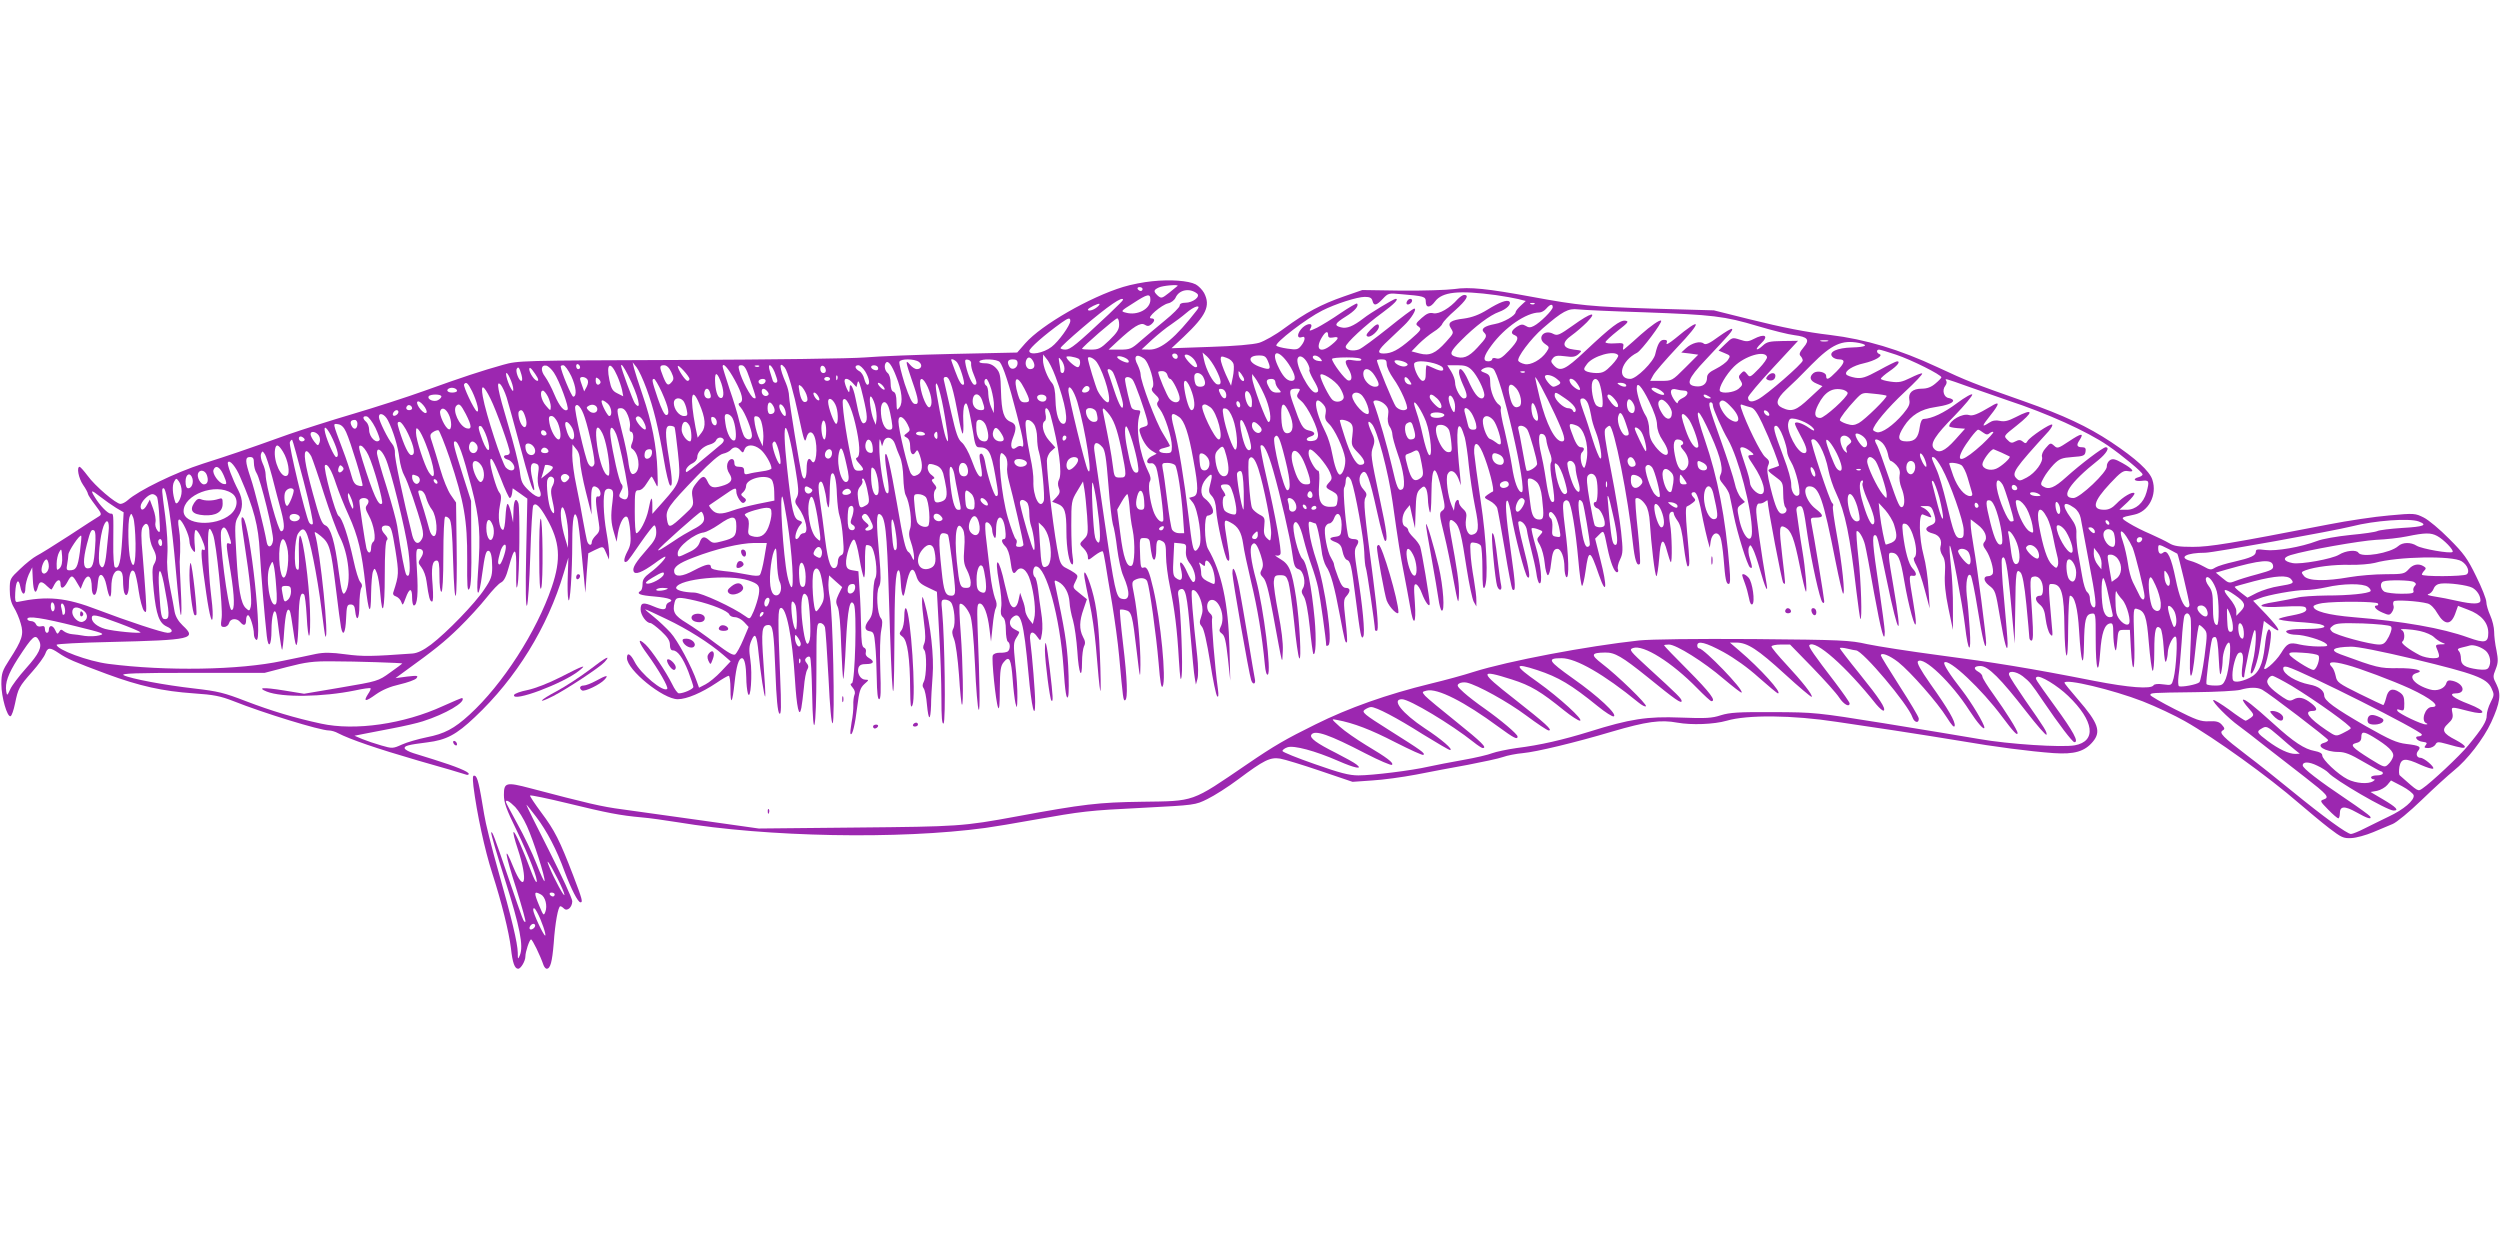 <?xml version="1.0" standalone="no"?>
<!DOCTYPE svg PUBLIC "-//W3C//DTD SVG 20010904//EN"
 "http://www.w3.org/TR/2001/REC-SVG-20010904/DTD/svg10.dtd">
<svg version="1.0" xmlns="http://www.w3.org/2000/svg"
 width="1280pt" height="640pt" viewBox="0 0 1280 640"
 preserveAspectRatio="xMidYMid meet">
<g transform="translate(0,640) scale(0.1,-0.1)"
fill="#9c27b0" stroke="none">
<path d="M5899 4960 c-43 -4 -109 -17 -148 -29 -171 -52 -418 -194 -501 -288
l-42 -48 -326 -7 c-180 -4 -383 -12 -452 -18 -73 -6 -470 -11 -950 -13 -819
-3 -826 -3 -905 -25 -107 -30 -208 -63 -402 -133 -89 -32 -253 -85 -365 -118
-112 -33 -259 -80 -328 -104 -246 -88 -297 -105 -441 -151 -141 -45 -331 -138
-385 -187 -11 -10 -28 -19 -37 -19 -23 0 -131 92 -169 145 -18 24 -36 44 -40
45 -17 0 -6 -58 17 -92 14 -20 25 -41 25 -46 0 -5 17 -31 37 -57 34 -45 35
-49 19 -59 -10 -6 -79 -50 -153 -99 -74 -48 -148 -94 -166 -103 -17 -9 -55
-39 -84 -67 -52 -49 -53 -51 -53 -106 0 -39 6 -66 21 -91 12 -19 28 -56 35
-82 17 -56 8 -84 -58 -186 -36 -56 -41 -69 -41 -125 0 -66 30 -170 47 -164 6
2 16 31 23 65 16 78 20 86 89 164 31 35 60 75 66 91 12 33 23 34 69 3 43 -29
76 -44 246 -107 168 -62 286 -88 444 -99 105 -7 138 -14 205 -40 150 -60 443
-150 488 -150 12 0 33 -6 47 -14 62 -32 199 -79 409 -140 124 -35 233 -67 243
-71 9 -4 17 -3 17 3 0 11 -66 38 -178 73 -37 11 -85 26 -106 33 -22 7 -41 17
-44 24 -4 13 18 19 115 31 98 12 149 39 244 129 212 199 373 461 455 737 l24
80 -3 -95 c-2 -52 -1 -106 3 -120 8 -32 20 135 20 295 0 122 10 171 25 124 5
-13 16 -105 25 -204 l17 -180 7 101 8 101 34 17 c44 21 42 21 58 -16 l14 -33
1 30 c0 17 -6 66 -14 110 -16 90 -19 193 -6 214 5 8 16 11 26 7 15 -5 17 -15
11 -64 -10 -76 -8 -108 8 -161 l13 -45 7 45 c9 54 33 96 48 81 6 -6 12 -39 15
-74 4 -52 2 -71 -15 -102 -20 -38 -21 -63 -1 -50 5 3 36 46 69 95 34 49 65 89
70 89 6 0 10 -16 10 -35 0 -27 -10 -46 -45 -85 -60 -68 -78 -97 -71 -115 7
-20 43 -6 107 40 25 19 50 35 54 35 13 0 -35 -52 -75 -81 -31 -23 -40 -36 -40
-58 0 -17 -4 -33 -10 -36 -24 -15 -5 -23 70 -29 78 -7 105 -18 75 -30 -8 -3
-15 -12 -15 -21 0 -19 -18 -19 -63 0 -54 23 -67 20 -67 -15 0 -29 29 -70 50
-70 6 0 31 -19 55 -41 33 -31 45 -49 45 -70 0 -19 5 -29 15 -29 24 0 51 -37
79 -108 14 -37 26 -73 26 -79 0 -11 -50 -33 -74 -33 -7 0 -22 21 -35 48 -30
61 -105 173 -136 202 -43 40 -38 14 9 -49 57 -78 110 -170 102 -178 -19 -20
-136 77 -167 139 -21 41 -39 50 -39 19 0 -61 185 -211 260 -211 46 0 123 33
199 84 29 20 57 36 62 36 5 0 9 -30 9 -67 0 -89 10 -74 21 32 9 84 21 125 38
125 13 0 21 -37 22 -100 0 -30 4 -66 8 -80 14 -44 24 99 13 171 -8 51 -7 71 5
99 19 46 28 29 37 -65 10 -101 29 -226 34 -221 2 3 -2 79 -9 170 -12 170 -9
196 26 196 22 0 27 -30 35 -238 5 -140 12 -207 20 -215 10 -10 11 31 4 198
-12 296 -11 337 3 342 28 10 60 -150 73 -364 9 -146 22 -205 33 -147 3 16 9
63 13 104 3 41 11 82 17 91 8 13 7 22 -3 34 -10 12 -10 19 -2 27 7 7 15 8 19
4 5 -4 9 -87 11 -184 5 -270 22 -189 22 106 0 240 1 252 19 252 11 0 21 -9 25
-22 3 -13 11 -130 18 -260 7 -150 15 -235 21 -231 13 8 1 574 -14 642 -6 27
-9 64 -7 83 l3 32 33 -30 34 -30 -18 -36 c-15 -32 -16 -42 -5 -65 8 -17 15
-94 18 -201 4 -95 8 -170 11 -168 2 3 9 85 13 182 9 177 21 235 41 200 16 -28
6 -398 -10 -404 -10 -3 -9 -8 4 -23 10 -12 14 -25 9 -36 -4 -10 -7 -34 -6 -53
1 -19 -3 -59 -9 -89 -5 -30 -8 -56 -5 -59 9 -10 23 47 34 139 10 80 15 97 37
117 23 20 24 22 5 22 -25 0 -44 33 -36 60 5 15 15 20 41 20 38 0 44 14 13 31
-13 7 -19 17 -16 29 3 11 -1 21 -9 24 -11 4 -14 30 -15 103 -1 54 -4 141 -8
193 l-6 95 -30 5 c-24 4 -31 11 -33 33 -4 36 27 129 41 124 7 -2 19 -44 27
-94 8 -50 19 -95 23 -99 4 -4 7 29 6 75 -1 45 2 85 5 89 4 3 15 1 24 -4 22
-14 39 -140 23 -166 -6 -10 -11 -55 -11 -102 0 -68 -4 -88 -20 -109 -26 -33
-25 -55 3 -59 19 -3 23 -10 28 -68 4 -36 7 -113 8 -172 1 -74 5 -108 12 -108
9 0 10 41 6 153 -3 87 -1 172 5 200 7 35 7 52 -2 62 -19 22 -25 132 -10 160
11 20 11 50 2 158 -16 173 -15 220 1 215 30 -10 38 -85 48 -418 16 -542 26
-635 28 -269 1 307 6 399 22 399 5 0 9 -21 10 -47 1 -27 4 -59 8 -73 6 -20 10
-13 20 42 17 86 35 104 52 51 9 -31 20 -42 58 -60 l48 -23 11 -202 c7 -112 12
-265 12 -341 0 -101 3 -136 11 -131 12 7 6 432 -7 572 -6 57 -5 62 14 62 11 0
25 -6 31 -14 17 -21 25 -109 12 -134 -8 -15 -7 -28 4 -55 8 -19 19 -100 25
-182 5 -82 12 -151 15 -153 9 -9 5 218 -6 365 -6 79 -9 147 -5 150 10 10 38
-20 53 -56 9 -22 18 -109 25 -255 5 -121 14 -225 19 -230 7 -8 6 119 -6 427
-3 99 -2 117 11 117 21 0 41 -53 50 -130 l8 -65 8 77 c4 43 11 86 17 95 6 13
5 29 -5 51 -7 19 -19 75 -24 125 -6 51 -15 127 -20 171 -6 43 -7 82 -4 88 9
14 34 -12 34 -36 0 -11 5 -28 10 -36 7 -11 10 0 10 37 0 85 38 84 47 -1 4 -31
2 -46 -6 -46 -17 0 -13 -18 7 -38 11 -11 21 -40 25 -71 8 -64 15 -77 31 -55
23 30 54 9 71 -49 20 -67 30 -157 20 -194 l-7 -28 -19 24 c-10 13 -19 33 -20
45 0 11 -6 37 -14 56 l-12 35 -8 -37 c-8 -40 -28 -50 -43 -20 -5 9 -17 53 -27
97 -31 145 -56 158 -30 15 10 -50 15 -108 11 -130 -4 -27 -2 -41 9 -50 10 -8
15 -31 15 -66 0 -29 5 -56 10 -59 14 -8 13 -42 -1 -51 -7 -4 -25 -7 -41 -6
-17 0 -31 -5 -35 -14 -7 -18 15 -236 27 -266 6 -16 9 12 9 93 1 101 4 120 21
140 28 34 37 15 45 -90 3 -47 10 -102 14 -121 8 -31 9 -27 10 30 1 36 -4 113
-11 172 -10 97 -9 109 6 133 10 15 16 28 14 30 -2 1 -13 8 -25 14 -26 13 -30
43 -8 61 41 34 56 -18 81 -290 15 -169 34 -248 34 -144 0 50 -15 235 -25 312
-7 48 12 58 37 20 15 -22 16 -22 23 20 4 24 2 71 -4 105 -5 34 -13 88 -16 119
-4 32 -11 60 -16 63 -15 10 -11 55 5 55 52 0 123 -260 141 -515 8 -129 16
-175 24 -150 4 11 4 82 0 157 -7 119 -18 186 -66 412 -6 26 -5 28 16 17 32
-17 54 -57 57 -104 1 -23 9 -65 18 -94 8 -29 18 -100 22 -158 7 -115 24 -153
24 -55 0 34 5 70 10 81 8 14 7 27 -5 48 -20 39 -19 82 3 143 l17 50 -37 30
c-37 29 -37 30 -22 60 14 28 14 31 -3 44 -10 7 -30 19 -45 26 -20 9 -30 24
-37 58 -21 89 -61 416 -61 491 0 16 9 37 21 48 l22 20 -32 36 c-31 35 -42 87
-21 100 5 3 7 19 3 35 -8 44 14 37 26 -7 42 -157 61 -298 43 -329 -6 -11 -7
-27 -1 -42 8 -20 5 -30 -12 -48 l-22 -23 26 -10 c39 -15 47 -40 47 -142 0 -88
15 -169 31 -169 4 0 5 17 1 38 -4 20 -7 93 -7 162 0 121 1 127 30 175 l30 50
7 -40 c4 -22 10 -83 14 -136 6 -90 5 -98 -15 -118 -26 -26 -26 -26 -1 -51 11
-11 20 -29 20 -41 0 -19 2 -19 35 7 20 15 38 24 41 21 3 -2 9 -31 14 -63 5
-33 20 -124 34 -204 13 -80 30 -201 36 -270 20 -219 21 -230 31 -225 14 9 11
105 -11 289 -11 93 -18 171 -16 174 3 2 16 2 29 -2 31 -7 35 -23 57 -211 17
-145 18 -147 19 -69 1 94 -15 272 -33 362 -12 58 -11 64 5 73 27 14 56 11 63
-8 12 -30 46 -275 58 -416 8 -101 14 -134 21 -121 19 33 -10 335 -48 499 -21
91 -32 116 -50 109 -12 -5 -15 4 -17 45 -4 111 -5 106 22 106 19 0 26 -6 28
-25 7 -63 14 -90 23 -85 5 4 9 25 9 49 0 50 6 59 31 45 16 -8 19 -21 19 -75 0
-35 9 -106 20 -157 24 -116 37 -218 46 -377 6 -94 9 -115 14 -82 7 46 -4 331
-15 398 -6 33 -4 42 9 47 26 10 34 -27 51 -231 9 -103 18 -203 22 -222 l6 -35
8 29 c5 17 4 68 -1 115 -23 206 -33 331 -27 337 12 13 37 -18 48 -60 8 -31 8
-49 -1 -74 -10 -28 -9 -36 4 -51 10 -11 25 -77 42 -182 14 -90 30 -168 36
-174 6 -7 8 5 4 35 -16 115 -35 351 -30 363 3 8 -2 20 -11 27 -20 17 -19 59 2
67 42 16 81 -85 52 -138 -8 -17 -7 -23 8 -34 14 -10 20 -38 30 -127 l12 -113
-4 165 c-6 231 -40 390 -110 510 -19 33 -21 170 -2 170 7 0 18 5 24 11 13 13
-8 54 -39 77 -25 19 -22 66 6 99 31 36 37 29 23 -24 -10 -37 -9 -45 8 -63 13
-15 20 -38 22 -73 2 -51 44 -242 57 -254 13 -14 14 5 0 87 -20 125 -20 124 16
105 39 -20 56 -49 65 -110 3 -27 22 -115 41 -195 32 -133 56 -274 70 -423 3
-34 9 -55 15 -51 20 12 -21 339 -60 486 -26 95 -34 160 -22 177 14 21 27 6 46
-51 13 -41 14 -56 5 -74 -10 -18 -9 -25 8 -42 14 -14 27 -62 50 -188 52 -280
46 -259 50 -186 2 40 -7 111 -23 193 -14 71 -25 144 -23 162 3 28 6 32 33 32
26 0 32 -5 42 -36 6 -21 19 -113 29 -205 9 -93 21 -176 26 -184 13 -21 2 190
-16 310 -22 140 -34 170 -81 198 -22 13 -32 21 -22 18 10 -3 20 0 23 8 6 17
-25 191 -72 394 -20 85 -33 156 -30 160 15 14 37 -30 65 -128 36 -126 87 -345
96 -415 10 -72 14 -83 35 -90 24 -8 38 -70 21 -97 -9 -14 -8 -23 5 -43 10 -16
21 -72 30 -156 7 -73 16 -134 18 -137 13 -12 16 77 7 178 -16 169 -40 289 -62
308 -21 18 -55 153 -45 178 11 30 33 -4 51 -79 10 -40 28 -99 40 -132 12 -33
28 -85 34 -115 10 -46 41 -266 41 -293 0 -5 5 -5 11 -1 24 15 -16 302 -61 435
-16 47 -33 112 -36 144 -6 53 -6 58 10 52 10 -4 19 -7 21 -7 7 0 23 -73 31
-135 3 -33 15 -71 24 -85 23 -32 43 -105 70 -250 25 -131 28 -145 36 -138 3 3
0 54 -7 112 -11 95 -10 108 5 124 22 25 20 42 -3 42 -15 0 -25 15 -40 55 -12
31 -21 60 -21 66 0 5 -7 20 -15 33 -19 28 -38 130 -30 156 4 11 13 20 21 20 8
0 19 11 24 25 19 51 45 14 38 -56 -2 -29 -7 -34 -30 -37 -36 -4 -35 -15 1 -28
22 -9 30 -20 35 -48 4 -20 13 -39 21 -42 20 -8 24 -23 46 -198 24 -189 29
-214 39 -195 10 17 -4 162 -30 323 -16 104 -17 121 -4 141 15 24 10 35 -17 35
-10 0 -21 5 -24 10 -11 18 -31 240 -23 253 4 6 8 22 8 35 0 12 5 22 10 22 6 0
14 -10 19 -22 20 -53 64 -298 66 -364 1 -39 5 -75 8 -81 5 -7 47 -295 47 -319
0 -2 4 -4 9 -4 11 0 5 84 -19 270 -45 343 -50 392 -39 412 9 16 6 24 -10 42
-25 26 -27 68 -6 86 21 18 36 -21 76 -202 18 -82 36 -148 41 -148 14 0 9 47
-27 213 -48 227 -48 231 -35 269 10 28 9 40 -9 78 -21 47 -20 64 3 39 27 -29
84 -243 106 -399 29 -207 40 -275 58 -365 11 -55 25 -133 32 -172 17 -106 32
-91 24 23 -6 81 -5 96 7 92 8 -3 21 -23 29 -46 17 -45 40 -76 40 -53 0 28 -41
271 -49 293 -5 13 -21 34 -35 47 -14 14 -26 30 -26 37 0 6 -7 14 -15 18 -21 8
-19 59 4 87 l19 23 13 -59 14 -60 3 91 c2 77 6 94 23 110 17 16 22 16 29 4 6
-8 10 -33 11 -55 0 -22 5 -51 9 -65 5 -16 8 18 9 93 1 157 23 158 55 3 16 -73
16 -79 0 -91 -16 -11 -15 -20 10 -121 15 -60 35 -160 46 -223 11 -62 22 -116
25 -119 3 -3 5 19 5 49 0 50 -10 117 -42 291 -13 74 -8 90 21 64 24 -21 34
-64 61 -241 12 -76 28 -151 35 -165 l14 -25 0 30 c1 17 -6 66 -13 110 -8 44
-16 105 -17 135 -3 53 -2 55 22 51 13 -1 27 -8 31 -15 4 -6 8 -60 8 -121 0
-80 3 -105 11 -93 20 35 11 238 -20 444 -16 109 -31 219 -33 243 -4 62 17 64
43 4 31 -72 63 -197 52 -200 -6 -2 -18 -10 -28 -17 -18 -13 -17 -15 12 -30 18
-9 35 -26 39 -38 4 -13 21 -110 39 -215 17 -106 35 -196 38 -200 19 -18 17 21
-7 190 -27 191 -32 272 -17 263 4 -3 14 -39 20 -80 16 -95 68 -297 81 -310 18
-18 11 34 -21 156 -17 66 -28 122 -25 126 13 13 41 -16 44 -44 2 -16 12 -60
22 -99 10 -38 22 -91 26 -118 3 -26 10 -50 15 -53 19 -11 8 103 -18 188 -14
48 -24 91 -21 93 3 3 18 1 33 -5 27 -10 27 -11 9 -31 -17 -19 -17 -21 1 -51
10 -18 21 -59 24 -92 3 -34 11 -61 16 -61 6 0 13 25 16 56 7 62 14 79 33 79
19 0 36 -45 36 -95 0 -24 5 -47 10 -50 15 -9 12 111 -7 252 -12 94 -13 127 -5
135 9 9 15 9 23 1 14 -14 36 -145 50 -300 6 -73 15 -133 19 -133 4 0 12 34 18
76 16 115 23 113 69 -21 39 -112 43 -60 7 80 l-27 107 21 21 c24 24 23 25 42
-68 15 -73 35 -125 49 -125 6 0 8 7 5 15 -4 8 1 31 11 51 15 31 15 48 5 142
-6 59 -29 198 -51 310 -32 161 -38 206 -29 217 7 8 16 15 21 15 22 0 96 -371
119 -598 10 -90 21 -124 36 -109 4 3 -1 79 -10 168 -10 88 -15 163 -12 166 10
10 35 -6 52 -33 11 -15 19 -51 21 -88 7 -110 26 -276 34 -276 3 0 10 41 14 91
7 101 21 113 41 35 7 -26 15 -50 18 -54 9 -8 6 146 -3 193 -4 22 -6 46 -3 53
5 15 22 16 22 2 0 -6 9 -23 20 -38 14 -19 23 -57 31 -129 7 -57 16 -103 20
-103 12 0 11 21 -3 174 -8 88 -8 131 -1 133 6 2 19 10 29 18 15 11 17 16 7 26
-17 17 -16 29 1 29 14 0 27 -41 46 -145 7 -33 17 -78 23 -100 l11 -40 5 35 c7
43 37 53 50 17 5 -13 12 -62 16 -108 8 -105 13 -129 26 -129 8 0 9 26 4 83
-20 255 -61 465 -126 654 -52 150 -47 189 8 73 64 -132 88 -215 74 -246 -10
-22 -8 -30 14 -56 14 -16 27 -39 30 -51 3 -12 12 -58 21 -102 19 -96 71 -262
84 -270 13 -8 13 -1 -1 46 -7 20 -9 46 -5 56 7 16 9 15 21 -8 8 -15 24 -62 36
-105 24 -87 44 -132 34 -74 -28 163 -56 358 -53 384 2 20 8 30 17 28 7 -1 19
3 27 9 8 6 14 9 14 6 0 -31 73 -414 80 -421 13 -13 13 -16 -5 138 -17 145 -16
162 15 146 31 -17 46 -55 74 -194 14 -71 29 -132 32 -135 8 -7 -3 123 -17 204
-6 33 -14 89 -19 125 -5 36 -10 74 -12 85 -2 12 3 21 13 23 20 4 23 -6 44
-152 20 -133 63 -328 76 -340 6 -6 9 -4 9 6 0 14 -54 343 -66 401 -5 25 -3 27
25 27 40 0 39 13 -3 45 -51 39 -72 115 -32 115 49 0 70 -59 135 -389 17 -85
34 -157 37 -160 13 -11 -5 157 -31 298 -14 78 -24 145 -20 150 3 5 1 12 -4 15
-12 8 -114 316 -107 323 23 24 70 -60 88 -157 6 -30 23 -82 39 -115 46 -96 71
-218 104 -504 9 -74 18 -137 20 -140 10 -10 4 191 -10 314 -8 71 -12 132 -9
135 9 8 34 -32 43 -70 5 -19 26 -129 46 -245 36 -197 55 -268 55 -199 0 16
-14 119 -30 229 -32 213 -36 265 -21 265 13 0 14 -6 62 -235 60 -291 82 -311
34 -31 -29 168 -29 176 -12 176 35 0 47 -27 67 -145 22 -130 58 -258 59 -214
1 15 -6 64 -14 110 -22 130 -22 134 -2 131 22 -4 22 14 -1 38 -20 22 -38 88
-49 177 -5 50 -4 55 13 51 34 -6 73 -155 45 -173 -6 -3 -1 -20 10 -39 11 -19
31 -76 44 -127 l25 -94 -6 100 c-3 55 -14 132 -25 171 -24 88 -26 219 -4 210
50 -20 48 -20 36 3 -7 12 -22 26 -34 31 -20 8 -19 9 10 9 26 1 33 -4 42 -30
16 -47 14 -58 -15 -69 -33 -13 -27 -32 14 -42 33 -9 47 -35 37 -68 -3 -11 1
-30 11 -45 12 -19 15 -41 12 -93 -3 -46 2 -101 18 -177 l23 -110 0 112 c1 62
-4 158 -10 213 -6 56 -9 103 -6 106 7 7 65 -301 78 -411 16 -139 33 -150 24
-15 -4 58 -10 134 -15 170 -7 66 3 121 20 104 5 -5 21 -81 35 -169 25 -158 43
-227 44 -177 1 30 -45 386 -64 493 -8 46 -15 97 -15 112 l0 28 35 -27 c39 -29
54 -67 35 -89 -9 -11 -8 -20 9 -43 21 -31 41 -98 34 -119 -3 -7 -13 -13 -24
-13 -26 0 -24 -25 4 -47 34 -26 34 -28 58 -169 22 -131 38 -187 38 -129 0 17
-8 118 -18 225 -11 110 -15 202 -11 210 16 29 29 -36 47 -237 l18 -198 3 175
c2 195 5 211 27 189 10 -10 20 -63 30 -164 8 -83 15 -158 15 -167 0 -10 5 -18
11 -18 9 0 10 34 4 128 -13 196 -13 196 9 200 26 5 46 -24 46 -65 0 -22 -5
-33 -14 -33 -28 0 -29 -23 -4 -44 20 -16 27 -34 32 -77 4 -31 14 -65 22 -75
14 -17 15 -13 9 46 -19 218 -19 210 1 210 50 -1 62 -44 64 -230 1 -63 5 -124
10 -135 5 -12 9 42 9 143 1 89 5 162 9 162 24 0 40 -62 47 -180 10 -168 23
-204 25 -70 2 128 9 154 38 158 22 3 22 2 22 -130 0 -159 14 -199 23 -68 7 99
22 143 50 148 14 3 17 -5 17 -50 0 -29 4 -64 8 -78 5 -19 8 -12 12 35 5 59 6
60 35 60 l30 0 5 -92 c9 -158 23 -118 17 48 -5 149 -4 156 13 152 42 -11 51
-37 62 -174 6 -74 15 -138 19 -143 5 -6 9 38 9 101 0 109 8 139 32 115 6 -6
13 -50 16 -98 3 -57 8 -82 13 -69 4 11 8 31 8 43 1 37 32 96 42 80 9 -15 1
-156 -12 -210 -10 -37 -10 -38 -53 -32 -27 4 -46 2 -50 -5 -13 -20 -124 -12
-304 23 -329 65 -516 95 -792 131 -151 20 -318 46 -370 57 -88 20 -129 22
-582 26 -300 2 -525 -1 -585 -7 -268 -29 -670 -105 -848 -161 -49 -16 -148
-43 -219 -60 -225 -55 -420 -124 -591 -209 -152 -75 -211 -109 -350 -204 -289
-197 -265 -188 -540 -192 -220 -3 -298 -12 -639 -75 -277 -51 -299 -52 -821
-57 l-500 -5 -290 41 c-159 22 -343 48 -408 57 -108 14 -178 31 -471 108 -125
33 -136 30 -136 -34 0 -39 12 -73 65 -181 64 -133 112 -256 102 -265 -3 -3
-15 21 -27 53 -43 115 -82 203 -90 203 -5 0 5 -39 21 -87 54 -162 36 -236 -23
-92 -51 127 -44 72 16 -113 29 -93 50 -168 46 -168 -10 0 -8 -4 -85 220 -77
225 -84 244 -90 238 -3 -3 29 -112 71 -244 76 -240 95 -337 76 -384 -10 -24
-11 -23 -11 12 -1 50 -30 172 -101 423 -33 116 -65 244 -71 285 -25 153 -34
194 -48 198 -11 4 -12 -6 -7 -54 17 -136 58 -327 96 -444 48 -149 86 -302 96
-385 8 -74 19 -105 37 -105 14 0 37 40 37 63 0 24 21 87 29 87 7 0 47 -82 64
-132 4 -10 11 -18 16 -18 19 0 28 35 36 130 7 105 23 190 34 190 4 0 12 -5 19
-12 16 -16 42 7 42 38 0 13 -54 130 -119 259 -66 129 -118 235 -116 235 2 0
24 -28 50 -62 56 -74 105 -168 146 -281 33 -88 68 -157 81 -157 13 0 10 14
-37 137 -70 182 -95 231 -163 322 -34 46 -61 86 -58 88 3 3 90 -15 193 -40
201 -49 267 -62 378 -72 39 -3 122 -15 185 -25 456 -76 1134 -89 1575 -29 44
6 152 24 240 40 261 46 284 49 565 63 268 14 270 14 332 45 35 17 106 62 158
101 131 98 163 114 214 106 23 -4 115 -32 206 -63 l165 -56 100 7 c55 3 156
17 225 30 69 14 188 36 265 50 77 15 158 32 180 40 22 8 68 17 102 20 68 6
268 54 456 110 177 52 250 62 335 46 73 -13 187 -9 253 10 106 31 336 29 564
-6 55 -8 188 -28 295 -44 107 -16 260 -41 340 -54 173 -30 352 -53 475 -62
105 -7 158 8 200 58 44 52 29 96 -76 217 -38 44 -69 82 -69 85 0 24 249 -36
401 -95 69 -27 166 -73 215 -101 154 -87 431 -287 584 -420 47 -40 116 -98
155 -128 63 -48 73 -53 114 -51 25 1 75 15 111 30 36 15 81 34 100 42 19 7 87
63 150 124 63 61 137 128 163 149 69 55 152 162 192 248 46 101 52 144 27 194
-19 36 -19 41 -4 78 13 33 13 48 4 96 -7 31 -12 74 -12 96 0 21 -9 59 -20 83
-11 24 -20 55 -20 69 0 14 -23 73 -52 131 -44 91 -64 118 -138 192 -47 48
-106 97 -130 109 -44 22 -48 23 -177 11 -73 -6 -213 -27 -310 -46 -505 -98
-608 -115 -696 -115 -70 0 -97 4 -121 19 -17 10 -60 31 -96 47 -36 15 -85 40
-109 55 -47 29 -47 29 26 44 74 15 119 101 93 179 -14 44 -84 108 -210 192
-121 80 -242 137 -446 209 -259 91 -292 104 -444 175 -195 91 -369 143 -550
165 -120 14 -243 38 -415 81 l-180 45 -318 9 c-310 10 -374 16 -612 60 -228
42 -322 52 -399 40 -39 -5 -161 -9 -271 -8 l-200 3 -95 -33 c-115 -40 -194
-82 -303 -162 -45 -34 -104 -67 -130 -75 -31 -9 -123 -17 -249 -21 l-200 -7
63 59 c115 109 138 158 104 224 -9 16 -28 36 -43 44 -37 19 -129 26 -223 16z
m130 -24 c-2 -2 -22 -18 -43 -35 -37 -29 -40 -30 -58 -15 -23 22 -23 29 5 42
20 10 105 17 96 8z m-179 -16 c0 -5 -4 -10 -9 -10 -6 0 -13 5 -16 10 -3 6 1
10 9 10 9 0 16 -4 16 -10z m279 -23 c19 -16 -22 -47 -60 -47 -19 0 -29 -5 -29
-15 0 -8 -35 -43 -77 -77 -42 -35 -99 -82 -125 -105 -45 -40 -53 -43 -105 -43
l-57 0 44 41 c84 78 120 99 140 87 14 -9 22 -9 34 1 21 18 20 31 -1 31 -26 1
55 70 88 77 15 3 32 16 38 29 18 41 72 51 110 21z m1531 -8 c41 -6 92 -15 113
-20 l39 -10 -26 -24 c-14 -13 -26 -28 -26 -33 0 -17 -61 -53 -106 -61 -54 -10
-74 -25 -56 -43 18 -18 15 -25 -34 -78 -46 -50 -75 -60 -118 -44 -26 10 -19
27 35 81 71 72 148 130 194 146 39 14 65 40 53 53 -12 11 -50 -3 -113 -42 -42
-26 -78 -39 -119 -45 -69 -8 -86 -21 -68 -49 16 -26 17 -24 -25 -71 -53 -59
-84 -72 -134 -59 l-42 11 37 38 c20 20 54 48 76 62 22 13 42 32 45 42 4 9 33
41 66 69 57 51 73 78 46 78 -8 0 -22 -10 -33 -21 -41 -47 -95 -78 -124 -73
-21 5 -35 -1 -61 -24 -32 -29 -33 -32 -16 -44 17 -13 14 -18 -41 -66 -63 -54
-97 -72 -138 -72 -36 0 -30 17 24 67 26 25 62 59 81 77 36 34 68 86 52 86 -6
0 -66 -45 -134 -100 -68 -54 -135 -104 -149 -109 -30 -11 -68 -4 -68 14 0 17
102 112 188 174 60 44 86 71 68 71 -10 0 -133 -74 -165 -100 -52 -40 -85 -54
-115 -46 -37 9 -32 20 24 55 47 29 69 55 58 67 -3 2 -41 -20 -84 -49 -43 -30
-98 -63 -121 -75 -41 -19 -42 -19 -32 -1 16 30 -25 24 -50 -7 -22 -28 -19 -49
5 -40 20 8 17 -18 -4 -44 -16 -20 -24 -22 -70 -15 -29 4 -54 11 -57 15 -9 14
153 139 235 180 67 34 179 70 218 70 25 0 35 -5 39 -20 7 -28 20 -25 53 10 27
29 31 30 91 24 121 -10 129 -12 129 -39 0 -33 23 -32 47 1 37 50 121 59 313
33z m-1770 -24 c0 -47 -66 -82 -125 -66 -28 7 -28 8 36 48 75 49 89 52 89 18z
m-140 0 c0 -3 -33 -36 -72 -73 -166 -156 -198 -182 -223 -182 -14 0 -25 4 -25
8 0 5 50 51 111 103 135 115 209 165 209 144z m-136 -40 c-18 -14 -44 -20 -44
-10 0 7 54 34 59 29 3 -2 -4 -11 -15 -19z m2243 19 c-3 -3 -12 -4 -19 -1 -8 3
-5 6 6 6 11 1 17 -2 13 -5z m93 -17 c0 -15 -65 -80 -97 -96 -17 -9 -27 -9 -42
1 -15 9 -24 8 -45 -5 -29 -20 -33 -35 -11 -43 24 -10 18 -29 -29 -79 -35 -37
-49 -45 -65 -40 -12 4 -21 2 -21 -4 0 -6 -9 -11 -20 -11 -30 0 -25 26 16 81
68 93 179 169 245 169 11 0 27 9 36 20 20 23 33 26 33 7z m-1821 -14 c-111
-143 -183 -203 -243 -203 l-41 1 55 51 c30 27 73 62 95 76 22 15 57 41 78 59
41 36 80 47 56 16z m2291 -12 c351 -13 407 -19 581 -71 74 -22 158 -43 186
-46 70 -9 81 -23 47 -63 -20 -24 -24 -35 -15 -44 6 -6 11 -16 11 -23 0 -15
-185 -176 -228 -198 -34 -18 -52 -14 -52 9 0 8 58 77 128 152 l128 138 -78 -1
c-68 -1 -82 -4 -103 -24 -14 -13 -27 -21 -30 -18 -3 2 6 15 20 28 44 41 22 55
-37 24 -27 -14 -37 -14 -70 -3 -38 12 -39 12 -74 -22 l-35 -34 31 -13 c30 -12
31 -14 17 -35 -8 -12 -35 -32 -61 -45 -35 -17 -46 -29 -46 -46 0 -31 -22 -48
-57 -44 -54 6 -42 39 49 135 127 135 142 152 136 159 -4 3 -34 -15 -69 -40
-47 -35 -66 -43 -76 -35 -17 15 -62 3 -91 -24 l-24 -22 44 -5 43 -6 -67 -67
c-67 -67 -67 -67 -123 -67 l-56 0 15 28 c8 16 63 79 121 141 134 141 129 162
-9 47 -30 -24 -47 -34 -43 -23 5 13 1 17 -14 17 -20 0 -32 -21 -44 -73 -8 -39
-97 -127 -128 -127 -72 0 -47 93 35 134 22 11 131 156 123 164 -6 7 -53 -26
-105 -72 -25 -23 -56 -50 -69 -61 -23 -20 -23 -20 -20 0 4 18 -1 20 -43 17
-27 -2 -48 1 -48 6 0 5 28 31 62 58 54 42 60 49 40 52 -27 4 -72 -30 -205
-155 -104 -98 -129 -109 -162 -73 -15 17 -16 22 -4 36 10 13 24 15 62 10 40
-6 53 -3 69 11 20 18 20 18 -23 23 -61 7 -65 36 -12 73 21 15 56 45 78 67 57
59 22 51 -71 -16 -69 -49 -80 -54 -100 -44 -49 27 -88 -21 -42 -52 21 -14 22
-16 6 -40 -26 -39 -82 -70 -112 -62 -15 3 -29 11 -32 16 -10 16 64 114 125
167 102 88 130 103 181 97 25 -3 178 -10 340 -15z m-2940 -44 c0 -22 -60 -106
-96 -133 -41 -32 -114 -45 -114 -21 0 14 77 82 165 145 35 25 45 27 45 9z
m250 -19 c0 -25 -11 -42 -50 -80 -45 -43 -55 -48 -95 -48 -25 0 -45 2 -45 4 0
9 170 156 180 156 6 0 10 -14 10 -32z m1070 -54 c0 -12 7 -15 25 -12 33 7 32
-5 -6 -36 -57 -48 -88 -27 -52 35 19 32 33 38 33 13z m2558 -31 c-10 -2 -26
-2 -35 0 -10 3 -2 5 17 5 19 0 27 -2 18 -5z m161 -9 c51 -11 35 -21 -36 -23
-78 -2 -122 -23 -102 -47 6 -8 22 -14 35 -14 34 0 30 -18 -13 -62 -40 -41 -53
-47 -53 -23 0 20 -46 30 -65 15 -24 -20 -18 -40 16 -54 l30 -13 -66 -61 c-68
-64 -91 -73 -140 -50 -37 17 -31 45 21 94 53 50 51 47 129 127 104 105 156
128 244 111z m189 -60 c78 -26 232 -103 232 -116 0 -3 -14 -18 -31 -32 -21
-18 -42 -26 -69 -26 -48 0 -71 -21 -64 -58 4 -21 -3 -36 -32 -71 -51 -60 -110
-100 -134 -94 -11 3 -20 9 -20 12 0 24 76 114 162 194 54 50 95 93 89 95 -5 2
-32 -9 -60 -23 -43 -21 -59 -25 -101 -19 -28 4 -50 10 -50 15 0 4 20 22 45 39
41 28 57 50 38 50 -5 0 -46 -20 -91 -45 -72 -39 -89 -44 -123 -39 -22 4 -42
11 -46 17 -10 17 34 45 90 57 57 13 101 39 80 47 -16 6 -17 23 -2 23 6 0 45
-12 87 -26z m-3678 -10 c0 -17 -22 -14 -28 4 -2 7 3 12 12 12 9 0 16 -7 16
-16z m90 -24 c12 -23 13 -30 1 -30 -14 0 -61 52 -55 61 7 12 41 -7 54 -31z
m106 -42 c29 -57 31 -81 7 -76 -20 3 -59 76 -69 128 l-7 35 23 -20 c12 -11 33
-41 46 -67z m372 28 c36 -55 41 -86 14 -86 -24 0 -46 25 -71 80 -35 78 5 83
57 6z m1687 45 c3 -6 -12 -28 -33 -50 -33 -34 -45 -41 -78 -41 -21 0 -46 5
-54 10 -13 8 -12 13 6 37 31 41 141 72 159 44z m762 -8 c3 -7 -16 -34 -41 -60
-45 -46 -47 -47 -61 -28 -14 17 -17 18 -31 3 -13 -13 -14 -19 -2 -37 12 -20
10 -24 -11 -42 -23 -19 -85 -26 -95 -11 -9 15 32 86 72 125 56 55 158 85 169
50z m-3643 -101 c52 -138 70 -242 41 -242 -23 0 -39 47 -41 123 -1 46 -7 73
-17 85 -23 25 -47 87 -47 119 l1 28 18 -23 c11 -12 31 -52 45 -90z m119 91
c12 -7 8 -43 -5 -43 -14 0 -58 40 -58 52 0 8 44 1 63 -9z m251 -4 c5 -5 7 -11
4 -14 -7 -8 -58 16 -58 27 0 10 40 1 54 -13z m82 6 c27 -18 60 -130 45 -149
-8 -9 -4 -19 14 -36 19 -17 22 -26 14 -36 -8 -10 -6 -20 10 -40 25 -32 61
-143 61 -190 0 -31 -3 -34 -29 -34 -41 0 -49 19 -12 26 17 4 31 9 31 11 0 3
-16 32 -36 64 -36 57 -114 265 -114 302 0 10 -7 31 -15 48 -24 44 -8 62 31 34z
m460 -30 c3 -12 1 -42 -4 -66 l-9 -44 -27 58 c-14 32 -26 66 -26 77 0 17 3 18
30 8 18 -6 32 -19 36 -33z m177 13 c16 -39 9 -44 -37 -28 -66 21 -73 60 -10
60 29 0 36 -5 47 -32z m202 -8 c8 -15 12 -30 9 -33 -3 -3 6 -25 20 -50 30 -50
32 -67 11 -67 -30 0 -104 142 -91 175 8 21 34 8 51 -25z m66 24 c11 -14 10
-15 -11 -12 -13 1 -25 9 -28 16 -5 17 23 15 39 -4z m-1471 -14 c12 -23 6 -40
-16 -40 -17 0 -28 24 -20 45 8 21 23 19 36 -5z m160 -37 c0 -13 -4 -23 -10
-23 -5 0 -10 4 -10 9 0 5 -3 24 -6 42 -5 32 -5 33 10 15 9 -11 16 -30 16 -43z
m166 32 c40 -61 79 -205 56 -205 -11 0 -36 28 -52 59 -10 20 -50 151 -50 166
0 15 32 1 46 -20z m1354 14 c0 -7 -14 -8 -40 -4 -45 8 -50 -2 -25 -45 20 -35
19 -62 -2 -58 -16 3 -83 92 -83 110 0 5 34 8 75 8 47 0 75 -4 75 -11z m-2265
-12 c20 -15 13 -37 -11 -37 -9 0 -24 10 -35 23 -25 30 -23 16 11 -83 35 -99
37 -123 13 -118 -13 2 -27 32 -51 103 -17 55 -30 106 -27 113 6 16 76 16 100
-1z m195 -2 c14 -17 42 -106 35 -113 -10 -10 -25 14 -45 69 -11 29 -20 55 -20
56 0 9 19 1 30 -12z m72 -7 c-1 -10 4 -34 13 -54 18 -43 19 -54 4 -54 -11 0
-33 48 -44 98 -6 30 -5 33 12 30 10 -2 17 -11 15 -20z m147 8 c17 -20 48 -115
86 -264 37 -139 42 -178 25 -167 -6 4 -18 1 -26 -6 -25 -20 -35 8 -18 49 20
50 18 71 -11 82 -36 14 -47 51 -50 158 -2 81 -5 95 -25 117 -16 17 -34 25 -57
25 -20 0 -32 4 -28 10 9 15 91 12 104 -4z m91 -6 c0 -25 -29 -38 -41 -19 -15
25 -10 39 16 39 18 0 25 -5 25 -20z m1890 -5 c0 -14 15 -46 34 -73 37 -51 79
-146 69 -156 -12 -12 -40 -6 -56 12 -12 14 -97 220 -97 237 0 3 11 5 25 5 20
0 25 -5 25 -25z m104 4 c6 -5 3 -11 -7 -14 -17 -7 -57 11 -57 26 0 10 49 2 64
-12z m-2616 -65 c30 -75 36 -135 18 -159 -14 -19 -15 -17 -16 26 0 32 -5 49
-15 53 -10 3 -15 19 -15 44 0 23 -6 45 -15 52 -16 13 -20 42 -8 54 11 11 30
-15 51 -70z m2754 66 c21 -6 40 -15 44 -21 12 -20 -7 -22 -41 -6 -20 9 -38 17
-40 17 -3 0 -5 -18 -5 -40 0 -29 -4 -40 -16 -40 -15 0 -44 55 -44 85 0 18 46
20 102 5z m-4372 -21 c0 -5 -4 -9 -10 -9 -5 0 -10 7 -10 16 0 8 5 12 10 9 6
-3 10 -10 10 -16z m340 -109 c36 -98 61 -199 89 -364 11 -66 25 -124 31 -130
14 -14 13 31 -5 139 -21 128 -20 165 4 165 11 0 22 -3 25 -8 2 -4 10 -63 17
-130 15 -144 13 -151 -75 -250 l-56 -63 0 42 c0 54 -7 47 -20 -21 -10 -51 -46
-120 -62 -120 -5 0 -8 50 -8 110 0 104 1 110 20 110 13 0 28 13 41 35 12 19
23 35 25 35 2 0 11 -15 19 -32 14 -31 14 -29 11 62 -4 126 -29 251 -75 385
-21 61 -41 124 -45 140 l-7 30 20 -25 c11 -14 34 -63 51 -110z m-474 82 c28
-41 79 -180 70 -189 -15 -15 -42 16 -67 76 -14 34 -36 76 -48 92 -25 33 -21
62 6 57 10 -2 27 -18 39 -36z m89 -18 c25 -54 30 -104 10 -105 -8 -1 -63 130
-64 154 -1 4 5 7 13 7 8 0 26 -25 41 -56z m235 2 c10 -22 21 -55 25 -73 l6
-32 -30 15 c-25 12 -32 24 -41 69 -18 86 6 99 40 21z m56 2 c52 -103 73 -190
35 -144 -9 11 -71 179 -71 193 0 14 14 -5 36 -49z m221 17 c13 -28 14 -37 3
-50 -19 -23 -26 -19 -44 25 -21 52 -20 60 4 60 13 0 26 -12 37 -35z m93 -35
c0 -6 -5 -10 -10 -10 -11 0 -50 59 -50 75 1 13 60 -52 60 -65z m232 -6 c39
-71 47 -109 26 -117 -10 -3 -8 -10 5 -24 21 -24 57 -114 57 -143 0 -22 -22
-27 -38 -7 -6 7 -17 41 -26 77 -8 36 -31 112 -51 169 -19 58 -35 109 -35 114
0 24 28 -7 62 -69z m76 9 c37 -108 36 -106 21 -101 -15 4 -63 95 -74 141 -6
22 -4 27 11 27 15 0 25 -17 42 -67z m49 61 c-3 -3 -12 -4 -19 -1 -8 3 -5 6 6
6 11 1 17 -2 13 -5z m79 -29 c7 -19 14 -39 14 -45 0 -14 -20 -13 -24 3 -2 6
-8 27 -14 45 -14 44 5 42 24 -3z m52 23 c15 -19 46 -128 71 -248 28 -131 32
-142 40 -111 9 34 29 37 41 6 20 -53 8 -161 -15 -125 -14 23 -25 7 -25 -40 0
-49 -13 -67 -24 -32 -10 33 -66 376 -66 404 0 16 -7 45 -16 66 -34 78 -37 117
-6 80z m210 -11 c2 -10 -3 -17 -12 -17 -10 0 -16 9 -16 21 0 24 23 21 28 -4z
m202 -9 c21 -35 26 -68 11 -68 -5 0 -12 14 -16 30 -4 17 -15 35 -26 40 -23 13
-25 30 -4 30 8 0 24 -15 35 -32z m64 23 c3 -4 3 -11 0 -14 -8 -8 -34 3 -34 14
0 11 27 12 34 0z m3042 -16 c27 -27 63 -100 64 -127 0 -10 -6 -18 -13 -18 -20
0 -41 28 -70 93 -25 56 -47 74 -47 40 0 -10 9 -38 20 -62 24 -52 25 -71 5 -71
-17 0 -45 50 -45 82 0 13 -9 38 -20 56 l-20 32 51 0 c40 0 55 -5 75 -25z
m-4866 -24 c5 -19 5 -31 -1 -31 -12 0 -31 49 -23 62 8 13 13 7 24 -31z m81
-13 c14 -26 -7 -23 -25 4 -22 31 -21 61 0 33 9 -11 20 -28 25 -37z m4894 44
c39 -28 179 -632 146 -632 -18 0 -38 52 -50 135 -7 44 -24 125 -37 179 -14 54
-23 105 -20 112 3 7 -1 17 -8 21 -23 14 -46 70 -46 113 0 35 -4 42 -27 51 -22
8 -24 12 -13 19 18 12 41 12 55 2z m-1946 -19 c15 -29 51 -145 51 -165 0 -37
-19 -7 -46 75 -15 45 -29 88 -32 95 -7 19 16 14 27 -5z m1340 -17 c26 -42 26
-56 1 -56 -28 0 -60 35 -60 65 0 37 34 32 59 -9z m-4411 -71 c0 -13 -6 -6 -19
20 -10 22 -18 49 -18 60 1 26 38 -52 37 -80z m3349 75 c3 -11 9 -20 14 -20 12
0 49 -75 49 -100 0 -25 -31 -27 -52 -2 -13 14 -58 122 -58 137 0 3 9 5 21 5
12 0 23 -8 26 -20z m393 -23 c0 -20 -25 1 -28 24 -2 23 -2 23 13 5 8 -11 15
-24 15 -29z m1437 37 c-3 -3 -12 -4 -19 -1 -8 3 -5 6 6 6 11 1 17 -2 13 -5z
m-4113 -59 c15 -47 12 -79 -7 -72 -14 4 -25 41 -26 90 -1 48 13 40 33 -18z
m2466 36 c17 -33 12 -51 -14 -51 -18 0 -25 7 -29 27 -3 16 -3 31 0 35 8 15 32
8 43 -11z m699 -54 c12 -19 21 -41 21 -50 0 -22 -37 -32 -57 -15 -17 14 -63
105 -63 126 0 22 76 -25 99 -61z m-2572 41 c-3 -8 -6 -5 -6 6 -1 11 2 17 5 13
3 -3 4 -12 1 -19z m2185 -77 c30 -64 42 -139 23 -142 -11 -1 -83 194 -84 226
l0 20 15 -20 c9 -11 30 -49 46 -84z m1499 79 c21 -17 22 -21 9 -30 -8 -5 -20
-10 -27 -10 -12 0 -43 38 -43 52 0 15 38 8 61 -12z m-4964 -2 c6 -9 5 -21 -3
-38 l-13 -24 -10 28 c-6 15 -11 32 -11 37 0 13 26 11 37 -3z m67 -19 c-10 -16
-24 -9 -24 12 0 18 2 19 15 9 8 -7 12 -16 9 -21z m1176 21 c0 -5 -7 -10 -15
-10 -8 0 -15 5 -15 10 0 6 7 10 15 10 8 0 15 -4 15 -10z m624 -42 c9 -29 23
-95 32 -145 9 -51 19 -93 23 -93 3 0 5 29 3 64 -2 36 1 73 6 82 8 15 12 12 21
-21 6 -22 16 -75 23 -117 9 -63 15 -78 29 -78 51 0 63 -20 85 -145 17 -95 17
-105 4 -105 -10 0 -44 102 -55 167 -7 42 -19 61 -29 45 -2 -4 0 -29 6 -56 5
-26 7 -50 4 -54 -11 -11 -27 15 -52 84 -14 38 -36 78 -50 89 -19 16 -29 45
-53 150 -16 72 -32 142 -36 158 -6 21 -4 27 9 27 10 0 20 -18 30 -52z m925 38
c12 -14 61 -153 75 -208 5 -24 3 -28 -19 -34 -21 -5 -24 -11 -19 -28 13 -42
35 -76 60 -93 l26 -16 -27 -14 c-28 -15 -29 -40 -1 -35 10 2 20 -7 26 -22 13
-34 43 -267 35 -274 -12 -12 -37 14 -50 52 -19 56 -28 132 -18 151 7 11 4 28
-9 53 -45 93 -65 222 -43 290 6 18 4 22 -13 22 -12 0 -24 5 -28 12 -7 11 -33
123 -34 146 0 16 25 15 39 -2z m1419 -7 c12 -18 11 -20 -5 -17 -10 2 -19 11
-21 21 -5 23 10 21 26 -4z m743 -170 c51 -110 58 -139 36 -139 -35 0 -80 88
-113 220 -13 55 -24 103 -24 107 0 14 50 -79 101 -188z m-4573 114 c36 -80 43
-118 23 -118 -9 0 -25 32 -43 85 -31 92 -32 100 -19 100 4 0 22 -30 39 -67z
m532 58 c0 -14 -18 -23 -30 -16 -6 4 -8 11 -5 16 8 12 35 12 35 0z m446 -12
l19 -21 6 24 c4 16 12 -4 28 -73 24 -100 25 -130 4 -136 -12 -4 -23 27 -43
129 -12 60 -30 87 -30 46 -1 -18 -3 -20 -9 -8 -5 8 -12 25 -15 38 -9 29 14 30
40 1z m384 -21 c21 -47 26 -93 10 -103 -13 -8 -41 56 -48 108 -7 51 14 48 38
-5z m325 -10 c8 -28 15 -68 14 -87 l-1 -36 -13 30 c-8 17 -14 47 -15 67 0 20
-4 40 -10 43 -13 8 -13 35 0 35 5 0 16 -23 25 -52z m170 2 c31 -61 31 -70 2
-70 -19 0 -26 8 -35 39 -27 89 -6 108 33 31z m1285 33 c0 -9 7 -25 17 -35 15
-17 15 -18 -10 -18 -19 0 -31 8 -41 29 -17 31 -13 41 16 41 10 0 18 -7 18 -17z
m1544 -5 c9 -12 16 -26 16 -31 0 -13 -39 12 -50 33 -15 29 14 27 34 -2z m115
0 c14 -39 22 -116 13 -122 -5 -3 -17 0 -27 7 -18 14 -32 94 -22 122 9 22 26
19 36 -7z m1893 -19 c62 -22 151 -53 198 -69 201 -66 405 -158 512 -231 73
-50 178 -137 178 -148 0 -5 -9 -11 -20 -14 -34 -9 -22 -23 15 -19 39 5 41 0
25 -59 -15 -54 -55 -89 -101 -89 l-38 0 42 39 c23 22 39 42 35 46 -9 10 -59
-19 -92 -54 -21 -22 -39 -31 -62 -31 -67 0 -57 42 30 135 54 58 68 67 90 63
40 -8 27 11 -27 41 -37 21 -50 24 -64 15 -10 -7 -17 -21 -16 -32 3 -28 -138
-162 -171 -162 -71 0 -20 78 127 194 42 34 61 66 38 66 -14 0 -129 -87 -201
-152 -63 -57 -90 -67 -120 -48 -13 8 -13 14 4 44 10 19 33 49 51 68 29 29 41
34 96 38 57 4 64 7 67 28 3 16 -2 22 -16 22 -28 0 -33 10 -15 36 25 39 10 37
-53 -5 -56 -37 -60 -39 -77 -23 -18 16 -20 15 -43 -12 -15 -16 -22 -35 -19
-45 8 -25 -34 -83 -78 -106 -34 -18 -38 -19 -53 -4 -26 26 -11 48 165 241 13
15 22 31 18 34 -7 8 -114 -63 -126 -84 -7 -13 -12 -14 -24 -3 -12 10 -21 10
-38 1 -18 -10 -25 -9 -41 8 -20 20 -20 20 46 72 91 72 90 93 -4 44 -37 -19
-57 -24 -80 -19 -21 5 -39 2 -55 -9 -40 -26 -39 -19 4 35 51 64 52 78 4 48
-69 -41 -93 -50 -112 -44 -33 10 -99 -27 -101 -57 0 -4 18 -8 41 -10 l40 -3
-51 -57 c-53 -59 -85 -73 -109 -44 -20 24 6 66 106 167 52 54 93 103 91 109
-2 6 -36 -13 -78 -44 -68 -51 -129 -79 -170 -81 -10 0 -17 -14 -21 -42 -7 -54
-24 -73 -66 -73 -47 0 -51 21 -14 78 36 56 86 87 156 97 61 9 95 21 95 34 0 5
-10 11 -22 13 -26 3 -36 41 -18 63 6 8 9 19 5 25 -9 14 -9 14 117 -31z m-3979
-28 c17 -51 16 -91 -3 -91 -10 0 -27 50 -36 109 -10 63 16 51 39 -18z m-3686
6 c25 -52 40 -112 24 -103 -14 9 -71 129 -65 138 10 16 20 7 41 -35z m177 -32
c8 -27 38 -133 65 -235 50 -188 68 -246 76 -239 2 2 -2 29 -10 60 -14 61 -7
86 20 75 14 -5 16 -14 10 -52 -4 -29 -2 -57 6 -76 21 -51 -3 -56 -51 -12 -37
36 -42 45 -49 105 -5 36 -32 142 -60 236 -53 178 -63 230 -37 203 7 -8 21 -37
30 -65z m1926 60 c20 -24 6 -28 -15 -5 -10 11 -13 20 -8 20 6 0 16 -7 23 -15z
m318 -160 c20 -118 21 -150 4 -104 -12 32 -52 239 -51 264 2 44 28 -43 47
-160z m3487 165 c8 -13 -15 -13 -35 0 -12 8 -11 10 7 10 12 0 25 -4 28 -10z
m-4196 -50 c7 -20 7 -32 0 -36 -16 -10 -29 9 -36 52 -6 35 -5 38 10 26 8 -7
20 -26 26 -42z m1447 21 c-8 -13 -36 -15 -36 -3 0 4 5 13 12 20 14 14 34 0 24
-17z m2187 11 c23 -26 33 -82 17 -92 -23 -14 -38 0 -49 46 -16 62 -1 83 32 46z
m681 -68 c24 -49 40 -94 40 -119 1 -26 11 -54 29 -80 52 -77 21 -104 -37 -32
-24 31 -31 49 -32 85 0 27 -8 59 -18 74 -20 30 -46 111 -46 140 0 38 25 11 64
-68z m-6104 55 c0 -5 -11 -9 -25 -9 -26 0 -34 15 -12 23 16 5 37 -3 37 -14z
m171 -40 c30 -59 99 -253 99 -275 0 -8 -7 -14 -15 -14 -21 0 -19 -17 4 -23 10
-2 24 -14 30 -26 16 -30 -14 -41 -39 -15 -19 20 -102 273 -118 363 -12 67 3
63 39 -10z m3005 -17 c43 -149 81 -397 54 -350 -13 21 -100 379 -100 409 0 38
27 3 46 -59z m2992 55 c25 -19 11 -26 -23 -10 -19 9 -32 20 -29 24 5 9 32 2
52 -14z m-4874 -3 c9 -25 7 -34 -8 -34 -16 0 -25 19 -18 38 6 17 19 15 26 -4z
m295 2 c8 -10 9 -16 1 -21 -13 -8 -30 3 -30 21 0 18 14 18 29 0z m2349 -14 c4
-27 -14 -29 -28 -3 -14 27 -13 33 8 29 9 -2 18 -13 20 -26z m370 8 c-11 -18
-10 -23 14 -43 33 -27 91 -147 86 -179 -2 -17 -11 -24 -30 -26 -32 -4 -38 14
-8 23 29 9 24 25 -9 31 -31 7 -40 22 -82 143 -21 60 -18 71 17 71 22 0 23 -2
12 -20z m1975 10 c26 0 21 -25 -8 -38 -14 -6 -25 -17 -25 -24 0 -7 -10 1 -21
19 -23 37 -17 58 15 49 11 -3 29 -6 39 -6z m815 4 c12 -4 22 -11 22 -17 0 -20
-119 -127 -140 -127 -30 0 -34 23 -11 68 34 67 74 90 129 76z m-6633 -34 c8
-16 15 -39 15 -52 -1 -23 -1 -23 -25 5 -25 28 -34 77 -15 77 5 0 16 -13 25
-30z m3605 -27 c0 -29 -2 -33 -14 -24 -15 12 -27 61 -19 74 10 17 33 -17 33
-50z m-2220 27 c7 -13 7 -20 1 -20 -6 0 -15 9 -21 20 -7 13 -7 20 -1 20 6 0
15 -9 21 -20z m2776 12 c26 -17 56 -102 36 -102 -29 0 -90 79 -77 100 7 12 26
13 41 2z m1048 -22 c43 -29 63 -57 50 -69 -4 -3 -9 0 -11 7 -3 6 -13 12 -24
12 -24 0 -69 43 -69 65 0 21 5 19 54 -15z m1645 14 c8 -7 -112 -124 -142 -140
-23 -12 -35 -13 -63 -4 -19 6 -34 15 -34 19 0 11 36 58 79 104 36 38 36 38 96
31 33 -3 62 -8 64 -10z m-7399 -4 c0 -5 -8 -14 -18 -19 -20 -11 -56 4 -47 20
8 12 65 12 65 -1z m1320 -36 c32 -74 36 -119 12 -149 l-20 -26 -11 53 c-30
158 -21 216 19 122z m1449 15 c15 -43 14 -49 -7 -49 -24 0 -42 19 -42 45 0 46
34 48 49 4z m327 20 c3 -6 2 -15 -3 -20 -13 -13 -43 -1 -43 17 0 16 36 19 46
3z m2002 -9 c21 -20 30 -50 15 -50 -12 0 -53 43 -53 57 0 19 13 16 38 -7z m92
-42 c0 -15 -2 -28 -5 -28 -11 0 -33 64 -27 78 8 22 32 -15 32 -50z m819 36
c29 -36 14 -55 -16 -20 -12 15 -23 31 -23 37 0 17 18 9 39 -17z m481 16 c13
-8 13 -10 -2 -10 -9 0 -20 5 -23 10 -8 13 5 13 25 0z m-4270 -43 c6 -24 10
-57 8 -73 l-4 -29 -11 25 c-15 37 -26 120 -15 120 5 0 15 -19 22 -43z m-981
20 c6 -8 14 -28 17 -45 6 -28 4 -32 -14 -32 -25 0 -52 35 -52 67 0 26 30 32
49 10z m778 -18 c15 -28 17 -99 4 -99 -10 0 -41 84 -41 113 0 25 22 17 37 -14z
m102 -98 c24 -101 27 -167 9 -174 -9 -3 -6 -12 10 -29 28 -31 28 -38 -2 -38
-22 0 -26 7 -40 73 -27 129 -47 277 -40 289 14 22 42 -31 63 -121z m3752 102
c6 -16 13 -44 16 -63 2 -19 13 -55 23 -80 22 -55 37 -146 23 -137 -6 4 -23 46
-38 94 -15 49 -35 112 -46 141 -23 64 -23 72 -4 72 9 0 20 -12 26 -27z m239
-23 c0 -24 -11 -32 -27 -19 -14 12 -18 51 -6 63 9 9 33 -23 33 -44z m190 -24
c0 -38 -28 -40 -50 -3 -23 37 -26 63 -7 70 17 7 57 -40 57 -67z m-6376 2 c-5
-7 -16 -1 -31 16 -13 15 -20 32 -17 38 5 7 16 1 31 -16 13 -15 20 -32 17 -38z
m928 45 c19 -17 25 -63 7 -63 -8 0 -39 58 -39 75 0 10 13 5 32 -12z m3238 -9
c0 -8 -4 -12 -10 -9 -5 3 -10 13 -10 21 0 8 5 12 10 9 6 -3 10 -13 10 -21z
m425 6 c12 -13 16 -28 12 -48 -5 -23 -1 -35 17 -52 28 -25 75 -125 83 -176 5
-33 -11 -84 -27 -84 -12 0 -28 46 -40 111 -6 35 -21 81 -32 103 -60 118 -68
207 -13 146z m316 -1 c17 -17 20 -29 16 -56 -4 -22 -1 -43 8 -57 8 -11 14 -30
14 -41 0 -11 12 -54 26 -95 32 -88 43 -174 25 -185 -20 -12 -28 5 -54 120 -20
89 -69 260 -93 322 -8 21 35 15 58 -8z m1775 -15 c52 -54 42 -97 -14 -58 -26
18 -55 71 -47 84 11 18 27 11 61 -26z m-4906 6 c12 -23 6 -40 -16 -40 -9 0
-14 11 -14 30 0 35 14 39 30 10z m589 -3 c5 -13 12 -45 16 -70 7 -43 5 -47
-13 -47 -24 0 -42 44 -42 101 0 45 25 54 39 16z m2752 -75 c25 -67 36 -199 13
-168 -7 11 -20 53 -29 95 -9 42 -23 94 -31 116 -8 23 -14 45 -14 50 1 21 40
-39 61 -93z m568 51 c12 -43 5 -61 -15 -36 -15 20 -19 87 -4 78 5 -3 14 -22
19 -42z m901 31 c0 -16 48 -125 77 -174 54 -94 123 -356 123 -472 0 -73 -46
-28 -65 62 -12 57 -12 61 8 75 l21 15 -21 22 c-11 13 -26 46 -31 73 -6 28 -38
126 -71 219 -62 173 -68 196 -51 196 6 0 10 -7 10 -16z m-6660 -15 c0 -5 -7
-9 -15 -9 -15 0 -20 12 -9 23 8 8 24 -1 24 -14z m275 -29 c31 -61 32 -80 4
-73 -37 10 -75 94 -52 116 14 14 23 5 48 -43z m609 -18 c24 -73 55 -223 49
-238 -7 -19 -20 -18 -32 4 -16 30 -72 275 -66 290 9 23 32 -3 49 -56z m64 47
c4 -23 -24 -31 -43 -12 -13 13 -14 18 -3 24 19 13 42 6 46 -12z m963 -12 c4
-15 3 -27 -2 -27 -10 0 -29 33 -29 50 0 22 24 4 31 -23z m2176 18 c34 -24 71
-165 43 -165 -20 0 -97 160 -83 174 9 9 17 7 40 -9z m404 -30 c25 -57 22 -99
-7 -103 -24 -3 -34 27 -34 104 0 57 16 56 41 -1z m2364 29 c16 -4 32 -27 58
-82 39 -82 90 -213 85 -217 -2 -1 -16 -7 -32 -12 -32 -10 -32 -10 27 -54 24
-18 27 -27 27 -78 0 -31 5 -62 11 -68 13 -13 4 -33 -16 -33 -20 0 -34 29 -60
133 -17 69 -20 97 -12 114 8 19 6 26 -15 43 -22 17 -99 174 -123 249 -6 20 -4
23 10 17 9 -3 27 -9 40 -12z m-6668 -35 c17 -32 17 -82 1 -77 -19 6 -51 76
-44 94 8 21 28 13 43 -17z m918 -6 c9 -21 13 -48 10 -60 -3 -13 -1 -23 4 -23
14 0 18 -32 7 -58 -7 -16 -7 -26 1 -30 33 -22 44 -100 17 -123 -21 -17 -30 -2
-38 65 -4 28 -18 95 -32 148 -29 117 -29 118 -4 118 13 0 25 -12 35 -37z
m2399 15 c10 -38 7 -48 -14 -48 -20 0 -40 27 -40 54 0 26 47 20 54 -6z m57 0
c31 -35 48 -82 69 -181 30 -149 30 -152 -5 -152 -29 0 -30 1 -38 65 -7 57 -19
120 -46 253 -10 43 -6 45 20 15z m642 -33 c20 -55 28 -153 12 -157 -11 -3 -51
108 -61 172 -6 37 -5 42 12 38 12 -2 25 -21 37 -53z m1221 30 c9 -14 19 -39
23 -55 5 -26 2 -30 -16 -30 -15 0 -22 8 -26 28 -3 15 -10 39 -14 55 -12 36 10
37 33 2z m-5494 6 c0 -12 -20 -25 -27 -18 -7 7 6 27 18 27 5 0 9 -4 9 -9z
m650 -27 c13 -38 2 -66 -17 -42 -14 18 -24 63 -16 72 13 13 22 5 33 -30z
m6368 17 c3 -8 -1 -12 -9 -9 -7 2 -15 10 -17 17 -3 8 1 12 9 9 7 -2 15 -10 17
-17z m-1663 -6 c0 -12 -40 -19 -61 -11 -9 3 -12 11 -9 16 8 14 70 9 70 -5z
m929 -42 c20 -58 20 -63 0 -63 -20 0 -47 66 -39 97 8 32 20 22 39 -34z m-6338
15 c27 -53 52 -134 59 -195 4 -32 15 -71 25 -88 17 -29 68 -178 90 -262 8 -31
8 -49 0 -63 -17 -32 -38 -24 -49 18 -47 190 -92 400 -89 423 1 15 -5 36 -14
46 -21 24 -68 119 -68 138 0 26 29 16 46 -17z m1764 12 c16 -30 24 -106 12
-114 -17 -10 -41 34 -48 87 -6 39 -4 47 9 47 9 0 21 -9 27 -20z m2287 5 c27
-19 49 -83 73 -219 27 -146 26 -182 -1 -189 l-21 -6 20 -25 c26 -34 49 -187
33 -222 -6 -13 -15 -24 -20 -24 -12 0 -18 26 -36 180 -21 178 -52 367 -75 451
-19 73 -14 83 27 54z m2613 -17 c23 -38 53 -129 44 -137 -14 -15 -42 24 -65
92 -20 59 -23 77 -12 77 7 0 22 -15 33 -32z m-6728 -38 c14 -30 24 -58 22 -62
-15 -24 -54 13 -54 51 0 16 -7 34 -15 41 -20 17 -19 32 3 28 9 -2 29 -28 44
-58z m934 25 c16 -39 19 -85 4 -85 -15 0 -40 45 -47 84 -5 29 -3 36 11 36 10
0 23 -15 32 -35z m442 1 c8 -15 11 -31 7 -34 -9 -10 -57 47 -49 59 9 16 28 5
42 -25z m372 2 c0 -26 -24 -18 -28 10 -3 16 1 20 12 16 9 -3 16 -15 16 -26z
m232 -13 c5 -22 8 -56 6 -75 l-3 -35 -16 35 c-10 19 -20 55 -24 78 -6 39 -5
43 11 40 12 -2 21 -17 26 -43z m745 2 c14 -29 14 -31 -3 -44 -18 -13 -18 -15
-1 -24 11 -6 17 -22 17 -44 0 -39 14 -53 28 -29 8 14 11 11 21 -16 18 -52 14
-88 -11 -101 -18 -9 -24 -8 -34 6 -14 19 -64 227 -64 267 0 36 25 28 47 -15z
m2998 23 c19 -21 46 -109 38 -123 -3 -5 -12 -2 -21 6 -10 8 -25 17 -34 20 -18
6 -43 80 -34 103 8 20 30 17 51 -6z m1609 -19 c16 -9 31 -22 34 -30 3 -9 -6
-6 -24 7 -36 26 -74 37 -74 23 0 -6 14 -35 30 -64 32 -58 38 -87 17 -87 -34 0
-92 112 -81 155 6 23 10 25 38 20 17 -4 44 -14 60 -24z m-7424 0 c0 -28 -17
-35 -29 -13 -11 21 -6 32 16 32 7 0 13 -9 13 -19z m2400 -37 c0 -24 -4 -44 -9
-44 -11 0 -20 57 -13 82 8 32 22 8 22 -38z m819 25 c17 -49 14 -79 -8 -79 -32
0 -46 32 -42 93 2 30 38 20 50 -14z m245 9 c9 -13 16 -43 16 -69 0 -25 4 -59
10 -75 13 -39 31 -229 24 -249 -19 -48 -56 23 -53 102 1 26 -6 80 -15 118 -8
39 -19 98 -22 133 -6 53 -4 62 9 62 9 0 23 -10 31 -22z m1096 -49 c14 -44 19
-74 13 -80 -14 -14 -28 8 -42 63 -26 107 -4 120 29 17z m525 55 c12 -12 14
-27 9 -66 -6 -47 -5 -51 31 -88 36 -37 40 -60 9 -60 -21 0 -51 54 -79 143 -14
43 -25 80 -25 83 0 11 40 2 55 -12z m-4825 -56 c32 -68 38 -108 16 -108 -14 0
-37 48 -62 128 -11 36 -11 42 2 42 8 0 28 -27 44 -62z m834 40 c18 -25 21 -68
6 -68 -11 0 -25 25 -34 63 -8 33 7 36 28 5z m606 3 c11 -22 14 -81 3 -81 -17
0 -43 36 -43 60 0 43 22 54 40 21z m2914 3 c19 -18 20 -30 6 -39 -15 -9 -40
14 -40 36 0 23 13 24 34 3z m795 -21 c12 -41 8 -53 -18 -53 -23 0 -38 69 -18
82 21 13 26 9 36 -29z m-5467 -15 c22 -47 90 -269 84 -275 -2 -3 -14 -2 -25 2
-14 4 -24 20 -31 48 -6 23 -26 85 -46 137 -52 139 -51 132 -23 128 16 -2 30
-15 41 -40z m5648 8 c4 -12 9 -42 11 -66 4 -40 2 -45 -16 -45 -36 0 -85 127
-52 138 22 7 48 -5 57 -27z m653 25 c36 -14 61 -93 52 -166 -4 -30 -11 -53
-15 -50 -15 9 -23 66 -11 78 15 15 14 27 -4 27 -16 0 -29 21 -50 81 -15 41
-11 45 28 30z m-5580 -61 c25 -75 6 -89 -22 -16 -24 65 -26 79 -8 74 6 -3 20
-28 30 -58z m3305 -21 c11 -36 23 -86 27 -112 6 -39 5 -47 -8 -47 -17 0 -29
32 -47 130 -13 66 -13 117 -1 105 5 -6 18 -40 29 -76z m1702 20 c5 -20 15 -83
20 -140 6 -57 20 -153 32 -212 23 -112 20 -138 -16 -145 -21 -4 -37 37 -30 80
5 26 1 38 -15 52 -12 11 -21 25 -21 33 0 25 -19 13 -22 -14 l-4 -28 -12 28
c-19 45 -31 140 -20 160 14 27 39 16 55 -23 l13 -35 -4 45 c-21 199 -19 286 5
250 5 -8 13 -31 19 -51z m321 40 c13 -25 49 -152 49 -174 0 -15 -45 -43 -54
-34 -2 2 -11 47 -20 99 -9 52 -19 103 -22 113 -8 25 32 22 47 -4z m1308 -34
c12 -31 21 -65 21 -77 0 -11 9 -35 20 -53 25 -40 53 -156 40 -169 -17 -17 -40
15 -39 53 1 21 -16 81 -39 141 -51 135 -57 160 -38 160 8 0 23 -23 35 -55z
m-7425 -14 c27 -60 33 -91 17 -91 -9 0 -45 78 -56 123 -12 48 11 29 39 -32z
m475 -22 c48 -121 58 -209 16 -146 -22 35 -65 166 -65 201 0 26 2 28 13 16 8
-8 24 -40 36 -71z m905 53 c17 -33 36 -130 36 -185 0 -34 -2 -38 -15 -27 -20
16 -43 97 -51 176 -7 70 5 85 30 36z m71 -5 c13 -32 46 -185 60 -278 7 -49 -6
-67 -35 -49 -12 7 -12 13 -1 34 11 19 11 29 2 39 -12 15 -44 157 -55 240 -7
56 8 63 29 14z m916 -168 c18 -110 20 -134 9 -155 -12 -21 -11 -28 7 -52 39
-53 56 -132 28 -132 -9 0 -18 -7 -21 -15 -4 -8 -11 -15 -16 -15 -14 0 0 51 19
72 13 14 12 17 -6 23 -28 9 -37 48 -61 268 -30 272 -4 275 41 6z m1053 176
c21 -32 20 -45 -3 -45 -26 0 -44 25 -36 50 8 27 19 25 39 -5z m3280 3 c16 -25
32 -98 22 -98 -5 0 -56 105 -56 116 0 13 22 1 34 -18z m-6102 -133 c74 -223
91 -318 90 -519 -1 -138 1 -167 11 -151 9 14 12 82 10 235 l-1 215 -40 125
c-50 156 -55 180 -42 180 17 0 39 -62 83 -230 44 -170 49 -241 34 -445 -10
-132 5 -133 22 -2 13 94 19 117 31 117 13 0 20 -29 20 -85 0 -45 -6 -62 -40
-112 -47 -72 -193 -222 -273 -283 -40 -30 -70 -44 -95 -46 -208 -15 -253 -16
-343 -4 -74 10 -110 10 -151 2 -29 -6 -107 -23 -173 -36 -220 -47 -595 -53
-890 -15 -103 13 -265 73 -265 98 0 4 123 11 273 14 421 10 446 16 373 84 -23
22 -37 46 -42 71 -3 20 -14 78 -24 128 -13 63 -17 114 -13 165 3 43 -2 124
-11 196 -19 141 -19 143 -8 143 15 0 42 -183 62 -416 11 -125 22 -230 26 -233
4 -3 4 53 0 124 -4 72 -6 138 -6 148 5 72 3 129 -4 170 -5 31 -5 47 2 47 14 0
52 -81 52 -111 0 -14 7 -34 16 -45 14 -18 15 -15 10 38 -2 32 0 60 5 64 5 3
18 -14 29 -38 22 -49 25 -73 9 -62 -13 8 -9 -45 17 -224 17 -119 32 -169 33
-112 1 20 -4 74 -10 120 -6 47 -12 140 -13 207 -3 120 3 142 25 85 17 -44 50
-373 44 -424 -6 -43 -5 -48 13 -48 11 0 22 9 25 20 6 24 39 27 57 5 18 -22 30
-18 30 10 0 14 4 25 10 25 10 0 30 -63 30 -97 0 -12 5 -25 12 -29 35 -22 -31
588 -67 625 -13 12 -12 -14 6 -129 29 -188 40 -298 33 -326 -6 -23 -8 -24 -25
-8 -26 23 -39 97 -49 278 -9 150 -8 162 10 192 25 40 25 85 1 132 -31 59 -60
136 -54 145 9 15 41 -23 63 -76 71 -163 93 -249 100 -382 7 -118 24 -324 36
-432 8 -69 24 -49 24 30 0 71 13 119 24 87 3 -8 10 -53 15 -99 6 -46 13 -86
15 -88 2 -3 8 41 11 96 7 94 16 124 29 103 3 -5 11 -51 18 -103 15 -113 23
-92 27 66 2 103 10 139 28 121 4 -4 10 -52 13 -106 8 -156 22 -131 17 30 -5
143 -34 361 -50 377 -5 4 -8 -28 -7 -72 2 -105 2 -107 -10 -100 -17 10 -12
157 6 183 32 47 47 23 79 -135 13 -63 32 -177 41 -252 9 -75 18 -138 20 -140
20 -21 -26 437 -53 524 -5 16 0 14 30 -10 45 -37 51 -60 77 -270 11 -93 23
-182 26 -197 10 -51 23 -29 26 45 3 64 5 72 23 72 15 0 21 -8 23 -30 7 -65 22
-47 22 25 0 41 5 82 10 90 6 10 4 20 -6 31 -8 9 -23 58 -34 110 -27 123 -58
217 -76 227 -16 9 -81 249 -70 260 12 11 34 -25 57 -97 12 -36 41 -109 65
-161 47 -104 67 -187 85 -355 16 -146 28 -165 29 -45 1 52 5 104 10 115 7 18
9 18 20 -10 6 -16 14 -63 17 -103 11 -134 23 -85 23 92 0 114 4 177 11 181 7
5 2 16 -12 31 -25 27 -16 49 17 42 16 -3 22 -23 38 -122 19 -121 19 -129 -10
-218 -4 -10 1 -18 14 -22 11 -4 23 -17 27 -29 6 -19 8 -17 22 21 19 53 33 54
33 2 0 -22 4 -40 9 -40 18 0 23 63 16 176 -6 99 -5 114 8 114 25 0 30 -19 12
-46 -15 -23 -15 -26 3 -49 11 -14 23 -46 26 -72 11 -81 17 -103 28 -103 6 0 7
29 3 84 -8 90 -2 126 21 126 11 0 14 -17 14 -80 0 -47 4 -80 10 -80 6 0 10 70
10 189 0 105 4 192 9 195 5 3 15 -2 22 -11 10 -12 15 -69 19 -217 4 -128 9
-191 14 -174 4 15 6 128 4 251 l-3 224 -27 39 c-15 21 -39 80 -53 129 -14 50
-33 110 -41 135 -14 41 -14 45 2 57 10 7 23 12 29 10 5 -2 31 -66 57 -142z
m496 127 c2 -7 -3 -12 -12 -12 -9 0 -16 7 -16 16 0 17 22 14 28 -4z m7356 3
c15 -11 23 -12 33 -3 7 6 16 9 19 6 2 -3 -23 -31 -57 -63 -93 -85 -137 -100
-103 -33 20 39 73 108 82 108 4 0 16 -7 26 -15z m-8521 -16 c6 -9 7 -25 3 -35
-7 -18 -9 -18 -27 5 -10 13 -19 30 -19 38 0 19 30 13 43 -8z m3102 11 c4 -6
-5 -10 -19 -10 -14 0 -26 5 -26 10 0 6 9 10 19 10 11 0 23 -4 26 -10z m65 -12
c0 -16 -3 -19 -11 -11 -6 6 -8 16 -5 22 11 17 16 13 16 -11z m3117 -19 c1 -15
9 -43 17 -64 10 -24 13 -43 7 -53 -6 -11 -3 -50 7 -105 8 -48 12 -90 8 -94
-15 -15 -27 18 -41 112 -8 54 -20 115 -25 134 -5 20 -10 51 -10 69 0 26 4 33
17 30 11 -2 18 -14 20 -29z m1625 14 c22 -19 24 -53 3 -53 -12 0 -45 47 -45
65 0 11 24 4 42 -12z m-7982 -14 c0 -5 -7 -9 -15 -9 -8 0 -15 7 -15 15 0 9 6
12 15 9 8 -4 15 -10 15 -15z m3900 12 c0 -6 -4 -13 -10 -16 -5 -3 -10 1 -10 9
0 9 5 16 10 16 6 0 10 -4 10 -9z m1109 -69 c36 -135 44 -202 22 -202 -18 0
-78 250 -66 270 14 22 24 6 44 -68z m2902 62 c11 -14 10 -18 -5 -30 -12 -8
-16 -19 -12 -30 5 -14 4 -15 -8 -5 -16 14 -29 58 -21 71 9 15 31 12 46 -6z
m-5766 -4 c3 -5 -2 -16 -12 -24 -10 -8 -53 -45 -97 -81 -43 -36 -80 -64 -82
-62 -10 9 9 35 32 45 14 7 24 20 24 32 0 26 30 55 64 64 15 4 29 13 32 21 7
17 30 20 39 5z m819 -12 c11 33 47 25 59 -13 5 -16 16 -46 25 -65 9 -20 16
-65 17 -105 1 -38 6 -79 12 -90 21 -38 34 -139 23 -171 -8 -23 -7 -40 5 -73
17 -48 21 -115 5 -75 -5 12 -13 25 -19 28 -15 10 -26 58 -60 256 -32 184 -51
263 -58 243 -3 -7 0 -44 6 -82 15 -95 15 -129 -1 -113 -14 14 -37 164 -36 237
0 37 2 44 7 25 l7 -25 8 23z m-2969 -204 c31 -119 51 -212 46 -217 -5 -5 -13
-1 -19 9 -19 39 -104 393 -98 410 4 9 9 14 12 12 3 -3 29 -100 59 -214z m2913
177 c3 -27 0 -32 -15 -29 -19 3 -28 30 -19 54 10 26 31 10 34 -25z m4148 27
c4 -6 2 -14 -5 -16 -9 -3 -7 -10 7 -26 27 -29 35 -69 18 -91 -20 -28 -42 -12
-55 39 -17 70 -15 106 8 106 11 0 23 -5 27 -12z m789 -61 c25 -52 32 -87 16
-87 -5 0 -13 6 -18 13 -12 14 -53 123 -53 139 0 21 29 -13 55 -65z m234 54
c11 -11 23 -36 27 -55 3 -20 10 -36 15 -36 4 0 18 -10 29 -22 15 -17 20 -31
16 -51 -3 -16 1 -44 9 -64 17 -40 20 -89 6 -98 -14 -8 -21 7 -72 155 -25 74
-51 145 -57 157 -7 12 -12 24 -12 27 0 12 21 5 39 -13z m-7200 -5 c14 -17 4
-46 -15 -46 -18 0 -28 24 -20 45 7 19 20 19 35 1z m1540 -8 c15 -41 23 -100
13 -94 -14 8 -43 96 -36 107 8 14 14 11 23 -13z m-1251 0 c19 -19 15 -48 -7
-48 -19 0 -31 18 -31 46 0 17 22 18 38 2z m2916 -7 c14 -15 20 -55 31 -193 7
-95 18 -186 23 -203 6 -16 16 -73 22 -125 7 -52 20 -114 31 -138 38 -88 35
-131 -10 -117 -26 8 -35 46 -87 405 -25 173 -48 332 -51 353 -6 43 12 51 41
18z m-4195 -24 c26 -42 38 -112 21 -122 -29 -18 -71 73 -62 133 5 31 17 28 41
-11z m437 -17 c27 -57 78 -239 70 -248 -17 -17 -45 45 -100 221 -21 69 -22 78
-8 75 10 -2 26 -23 38 -48z m1084 -34 c1 -22 14 -93 30 -156 l29 -115 -2 67
c-1 73 5 88 31 72 20 -13 23 -50 3 -46 -14 3 -13 -25 5 -136 6 -36 3 -46 -15
-63 -11 -11 -21 -26 -21 -34 0 -23 -19 -17 -25 8 -3 12 -12 58 -20 102 -7 44
-23 124 -34 178 -12 55 -21 124 -21 155 l1 57 19 -24 c13 -14 20 -39 20 -65z
m922 64 c24 -18 58 -76 58 -98 0 -5 -21 -12 -47 -15 -27 -4 -58 -9 -70 -13
-19 -5 -23 -2 -23 15 0 16 -6 21 -25 21 -18 0 -25 5 -25 20 0 29 -28 25 -36
-5 -4 -16 0 -35 11 -51 20 -31 9 -49 -42 -63 -42 -12 -57 -7 -71 25 -15 32
-26 30 -57 -10 -22 -28 -25 -40 -19 -75 6 -39 5 -43 -42 -86 -75 -70 -81 -72
-89 -25 -8 50 4 67 154 223 69 71 114 110 133 114 15 3 33 12 39 19 15 18 34
18 50 -2 12 -14 14 -14 21 5 10 27 47 27 80 1z m2387 -34 c16 -63 14 -96 -5
-103 -23 -8 -42 20 -50 72 -5 34 -2 47 13 62 24 26 28 22 42 -31z m-3471 26
c2 -7 -6 -12 -17 -12 -21 0 -27 11 -14 24 9 9 26 2 31 -12z m1526 -71 c13 -54
14 -77 6 -85 -27 -26 -59 78 -45 144 10 44 20 28 39 -59z m4627 69 c20 -16 21
-19 7 -20 -24 0 -23 -4 10 -53 52 -78 69 -147 37 -147 -21 0 -55 36 -55 58 0
10 -11 52 -25 92 -14 40 -25 77 -25 82 0 15 27 8 51 -12z m-6988 -35 c27 -56
103 -365 118 -476 12 -94 8 -142 -10 -123 -8 8 -29 120 -47 249 -4 28 -29 119
-55 203 -27 84 -49 162 -49 173 0 31 23 18 43 -26z m1365 23 c-4 -29 -38 -38
-38 -10 0 22 8 32 27 32 9 0 13 -8 11 -22z m922 3 c0 -24 -18 -37 -31 -24 -13
13 -1 43 17 43 8 0 14 -9 14 -19z m2497 -23 c21 -24 45 -58 52 -76 12 -28 12
-35 -3 -51 -22 -24 -21 -28 15 -46 25 -14 30 -21 27 -48 -3 -29 -6 -32 -38
-32 -48 0 -63 30 -56 118 3 39 1 67 -5 67 -14 0 -49 62 -49 88 0 32 12 28 57
-20z m522 -33 c10 -53 9 -61 -6 -73 -32 -23 -47 -9 -65 56 -16 59 -16 63 0 68
9 3 24 9 32 14 21 11 27 2 39 -65z m2968 58 c21 -10 40 -19 42 -20 9 -6 -42
-52 -69 -63 -31 -13 -70 0 -70 23 0 19 42 76 57 77 1 0 19 -8 40 -17z m-8853
-126 c14 -56 35 -135 46 -175 18 -69 18 -102 -1 -102 -14 0 -79 237 -79 291 0
14 -7 40 -15 56 -8 17 -12 39 -9 48 7 17 8 17 19 1 7 -9 24 -63 39 -119z m200
106 c7 -16 37 -102 65 -192 29 -90 65 -189 81 -220 45 -87 60 -232 29 -282
-14 -23 -20 -4 -35 107 -19 148 -41 224 -68 234 -18 7 -29 35 -64 163 -42 154
-51 217 -32 217 5 0 16 -12 24 -27z m5081 -25 c13 -29 26 -68 30 -85 6 -30 5
-33 -19 -33 -29 0 -46 27 -66 99 -23 86 18 100 55 19z m-1524 21 c6 -12 8 -33
6 -48 -3 -14 1 -48 9 -76 17 -60 74 -308 74 -324 0 -6 -9 -11 -21 -11 -16 0
-19 4 -15 17 4 9 2 19 -3 23 -6 3 -24 53 -41 110 -33 115 -54 330 -32 330 6 0
16 -10 23 -21z m1036 -8 c14 -30 0 -64 -25 -59 -12 2 -18 15 -20 46 -3 37 -1
43 15 40 9 -2 23 -14 30 -27z m1494 19 c24 -14 25 -50 1 -50 -23 0 -42 19 -42
42 0 20 12 23 41 8z m2177 -30 c6 -16 7 -30 3 -30 -8 0 -31 44 -31 61 0 19 18
-1 28 -31z m-8558 -10 c0 -17 6 -41 14 -53 20 -31 88 -309 84 -343 -4 -35 -26
-43 -32 -12 -14 79 -63 274 -83 332 -29 86 -29 106 -3 106 16 0 20 -7 20 -30z
m4220 15 c0 -20 -38 -57 -50 -50 -14 9 -12 39 2 53 17 17 48 15 48 -3z m923
-46 c28 -88 69 -294 65 -335 -3 -37 -3 -37 -22 -19 -14 14 -17 29 -13 62 4 40
2 45 -24 58 -16 9 -33 23 -38 33 -12 22 -26 236 -16 252 13 21 30 4 48 -51z
m1926 42 c11 -20 5 -31 -15 -31 -14 0 -27 28 -18 41 9 14 23 10 33 -10z m1235
-3 c18 -29 56 -145 56 -172 0 -20 -1 -20 -21 4 -29 36 -79 141 -79 168 0 13 6
22 15 22 8 0 21 -10 29 -22z m338 -34 c43 -78 111 -271 112 -317 1 -35 -2 -42
-19 -42 -23 0 -33 26 -70 184 -15 63 -37 139 -51 169 -28 63 -28 65 -11 60 6
-3 24 -27 39 -54z m-7378 -54 c21 -55 42 -100 46 -100 5 0 10 11 12 25 l3 25
37 -26 38 -27 -6 -281 c-4 -183 -2 -276 4 -267 5 7 13 123 17 256 4 134 11
249 15 256 12 18 33 -1 69 -65 68 -119 75 -208 26 -352 -77 -227 -252 -499
-421 -653 -79 -72 -128 -98 -220 -116 -43 -9 -100 -25 -126 -37 -46 -21 -50
-21 -105 -5 -32 9 -76 24 -98 33 l-40 17 45 9 c25 5 92 18 150 29 58 11 128
27 155 36 116 37 222 99 202 119 -1 2 -46 -17 -99 -41 -200 -92 -450 -128
-624 -90 -135 29 -254 65 -385 115 -111 43 -143 51 -265 65 -150 17 -326 50
-361 68 -17 9 64 12 350 12 l372 0 115 30 c96 25 134 30 230 29 121 0 360 -8
360 -11 0 -1 -28 -22 -62 -46 -62 -45 -65 -45 -252 -77 l-189 -32 -104 17
c-106 17 -139 15 -87 -6 78 -31 286 -28 452 6 41 9 77 14 79 11 3 -2 -3 -16
-13 -30 -25 -40 -13 -40 41 -1 33 23 73 40 122 51 39 9 78 23 85 31 11 14 6
15 -47 9 l-60 -8 45 33 c155 112 204 151 281 226 47 46 110 115 140 153 30 38
63 73 75 78 14 7 26 30 38 75 31 115 41 111 39 -15 -1 -84 1 -103 7 -73 10 46
13 395 4 419 -13 33 -24 14 -25 -41 l-2 -58 -10 48 c-6 26 -14 47 -18 47 -5 0
-9 -30 -11 -67 -2 -38 -7 -67 -13 -66 -19 4 -27 67 -16 122 9 44 8 57 -3 70
-13 15 -46 127 -46 157 0 36 18 6 54 -86z m2685 91 c19 -12 5 -31 -24 -31 -22
0 -40 22 -28 34 9 9 36 7 52 -3z m-2784 -25 c18 -28 17 -77 -3 -84 -13 -4 -42
55 -42 88 0 28 26 25 45 -4z m5602 -11 c0 -17 7 -49 14 -72 14 -47 6 -67 -15
-37 -18 24 -47 124 -40 136 13 20 39 2 41 -27z m654 25 c27 -15 25 -42 -3 -38
-15 2 -24 11 -26 26 -4 25 1 27 29 12z m1082 -4 c9 -24 -4 -57 -22 -54 -29 6
-27 68 3 68 7 0 16 -6 19 -14z m-4974 -49 c5 -18 12 -53 16 -78 6 -49 -2 -64
-40 -71 -16 -2 -21 3 -23 26 -2 16 1 33 7 39 8 8 6 16 -7 30 -13 16 -14 21 -4
25 10 3 7 8 -7 19 -20 13 -28 43 -15 56 3 3 19 1 34 -5 20 -6 32 -20 39 -41z
m125 27 c8 -31 -5 -49 -28 -41 -24 10 -21 67 3 67 12 0 21 -10 25 -26z m1063
14 c12 -16 32 -147 40 -263 l6 -85 -26 0 c-15 0 -30 8 -36 18 -5 9 -16 77 -25
150 -9 73 -19 146 -23 162 -5 28 -3 30 25 30 16 0 34 -6 39 -12z m1992 -72
c10 -33 17 -64 14 -68 -17 -29 -46 24 -59 107 -6 46 -6 49 10 36 9 -7 25 -41
35 -75z m2034 72 c9 -7 23 -35 31 -63 8 -27 17 -60 21 -72 6 -17 3 -23 -8 -23
-28 0 -64 43 -86 103 -11 33 -21 61 -21 63 0 9 47 3 63 -8z m-8291 -30 c-15
-15 -26 -4 -18 18 5 13 9 15 18 6 9 -9 9 -15 0 -24z m1075 24 c8 -5 2 -16 -22
-35 l-34 -27 10 33 c5 17 9 33 9 34 0 6 26 2 37 -5z m5632 -5 c13 -16 44 -134
39 -149 -3 -7 -13 -2 -25 11 -22 23 -56 128 -47 142 8 13 20 11 33 -4z m-7325
-19 c8 -13 17 -34 21 -46 6 -19 4 -23 -10 -20 -25 4 -59 53 -52 72 9 22 24 20
41 -6z m3363 -60 c4 -36 2 -58 -6 -62 -16 -10 -31 36 -31 97 0 46 1 50 16 36
8 -9 18 -41 21 -71z m389 45 c3 -21 12 -69 20 -106 17 -83 17 -77 -1 -77 -18
0 -31 50 -41 148 -4 49 -3 72 4 72 6 0 14 -17 18 -37z m4407 7 c3 -11 2 -20
-3 -20 -8 0 -20 24 -20 41 0 17 17 1 23 -21z m-738 3 c13 -12 16 -27 12 -56
-3 -21 -8 -41 -10 -44 -11 -10 -27 9 -38 47 -18 61 1 89 36 53z m972 11 c-3
-3 -12 -4 -19 -1 -8 3 -5 6 6 6 11 1 17 -2 13 -5z m-8468 -26 c10 -28 4 -48
-15 -48 -17 0 -37 37 -30 56 8 22 36 17 45 -8z m5309 -83 c1 -55 0 -97 -2 -94
-10 10 -37 171 -32 186 3 8 12 13 19 11 8 -3 13 -35 15 -103z m-3459 59 c-15
-18 -28 -18 -36 2 -8 20 17 36 34 22 10 -8 10 -14 2 -24z m1376 -78 c2 -45 8
-94 14 -109 6 -16 14 -66 17 -111 6 -71 4 -84 -10 -89 -9 -4 -16 -17 -16 -31
0 -14 -5 -28 -11 -32 -24 -15 -39 25 -54 141 -8 66 -20 157 -27 202 -9 61 -9
86 -1 94 8 8 14 1 22 -27 6 -22 11 -48 12 -59 0 -11 4 -29 8 -40 5 -12 8 14 9
67 0 48 4 93 8 99 14 23 27 -24 29 -105z m3889 81 c9 -36 7 -117 -4 -117 -18
0 -10 -28 9 -33 19 -5 46 -71 35 -89 -7 -11 -41 -10 -49 2 -3 5 -15 62 -26
126 -15 86 -17 119 -9 129 15 18 37 9 44 -18z m-7189 4 c7 -24 -4 -51 -21 -51
-9 0 -14 12 -14 35 0 38 24 50 35 16z m1149 13 c18 -7 21 -30 5 -40 -12 -7
-29 12 -29 34 0 14 2 14 24 6z m6270 -16 c8 -14 7 -21 -6 -34 -24 -24 -48 -11
-48 26 0 26 3 31 21 28 12 -2 27 -11 33 -20z m220 -3 c16 -24 16 -25 -4 -25
-15 0 -20 7 -20 25 0 14 2 25 4 25 2 0 11 -11 20 -25z m-5788 4 c3 -6 1 -22
-6 -35 -11 -19 -11 -35 -1 -80 14 -59 10 -79 -8 -45 -14 25 -26 134 -18 155 7
19 23 21 33 5z m1115 -5 c7 -9 13 -36 13 -61 l1 -46 -85 -17 c-47 -10 -105
-25 -129 -34 -58 -21 -84 -20 -106 4 -10 11 -16 21 -14 23 2 1 32 22 66 45 69
48 73 49 73 24 0 -10 7 -28 16 -41 12 -17 19 -20 28 -11 8 8 7 15 -7 24 -15
12 -15 15 -2 26 8 7 15 21 15 32 0 38 105 63 131 32z m-3021 -59 c0 -37 -26
-79 -33 -55 -14 41 -16 84 -6 103 11 20 12 20 25 2 8 -10 14 -33 14 -50z
m1310 44 c0 -6 -4 -7 -10 -4 -5 3 -10 11 -10 16 0 6 5 7 10 4 6 -3 10 -11 10
-16z m2199 -29 c15 -70 14 -78 -10 -90 -26 -15 -29 -11 -36 39 -4 31 -1 46 12
61 9 10 14 24 10 29 -3 6 -2 11 4 11 5 0 14 -23 20 -50z m3430 31 c12 -12 22
-40 26 -78 11 -100 10 -113 -14 -113 -27 0 -38 19 -45 75 -18 139 -18 135 -2
135 9 0 25 -9 35 -19z m-144 -12 c0 -8 -10 -15 -22 -17 -25 -4 -33 22 -10 31
18 8 32 2 32 -14z m502 -11 c-3 -7 -5 -2 -5 12 0 14 2 19 5 13 2 -7 2 -19 0
-25z m1309 17 c-3 -8 8 -43 23 -78 35 -77 46 -123 32 -131 -12 -8 -36 45 -59
130 -14 55 -13 94 4 94 3 0 4 -7 0 -15z m394 -75 c11 -45 20 -91 18 -103 -2
-12 -13 15 -26 63 -12 47 -25 96 -28 109 -5 16 -3 22 3 18 6 -4 21 -43 33 -87z
m324 68 c11 -19 56 -164 56 -183 0 -3 -6 -5 -14 -5 -16 0 -62 109 -72 170 -7
45 7 54 30 18z m-4639 -89 c18 -127 22 -204 10 -207 -5 -1 -14 11 -18 26 -10
35 -22 289 -13 281 4 -4 13 -49 21 -100z m700 39 c8 -28 15 -64 15 -79 0 -23
-3 -26 -22 -22 -13 3 -29 10 -35 16 -16 12 -17 77 -2 77 5 0 3 10 -5 22 -22
31 -20 38 9 38 21 0 26 -8 40 -52z m4013 34 c2 -7 -3 -12 -12 -12 -9 0 -16 7
-16 16 0 17 22 14 28 -4z m-6178 -2 c11 -7 12 -12 3 -21 -13 -13 -33 -4 -33
17 0 16 9 18 30 4z m4622 -26 c24 -104 26 -126 10 -131 -23 -9 -48 30 -56 87
-10 75 29 113 46 44z m-7586 1 c36 -23 33 -76 -6 -109 -78 -65 -240 -54 -240
17 0 84 164 146 246 92z m317 18 c6 -10 -23 -83 -33 -83 -12 0 -19 53 -9 72
10 18 34 24 42 11z m2854 -10 c5 -14 -35 -24 -43 -11 -7 11 15 29 30 25 6 -2
11 -8 13 -14z m-3763 -83 l39 -23 -7 -131 c-7 -123 -17 -163 -38 -150 -5 3 -9
58 -8 122 1 156 2 152 -13 152 -15 0 -55 41 -80 82 -26 41 -21 42 26 5 23 -18
60 -44 81 -57z m1588 51 c5 -18 18 -46 30 -61 25 -34 32 -135 9 -135 -8 0 -18
15 -23 35 -5 19 -17 62 -27 95 -11 33 -22 71 -26 83 -6 19 -4 23 11 20 10 -2
21 -17 26 -37z m2790 22 c11 -9 18 -30 18 -50 0 -30 -3 -34 -22 -31 -20 3 -23
10 -26 51 -3 51 2 56 30 30z m886 -36 c3 -41 1 -47 -16 -47 -24 0 -31 25 -20
68 12 47 32 35 36 -21z m862 27 c0 -14 -12 -19 -23 -8 -9 9 4 35 14 28 5 -3 9
-12 9 -20z m-4911 -59 c-1 -15 -4 -13 -14 10 -8 17 -14 39 -14 50 1 15 4 13
14 -10 8 -16 14 -39 14 -50z m8631 65 c12 -8 9 -10 -12 -10 -15 0 -30 5 -33
10 -8 13 25 13 45 0z m-9635 -17 c3 -10 9 -56 11 -103 5 -78 4 -83 -10 -66 -9
11 -13 29 -10 42 3 13 -2 44 -12 70 l-17 46 -14 -26 c-15 -29 -33 -34 -33 -9
0 22 39 63 61 63 9 0 20 -8 24 -17z m3935 2 c17 -20 26 -140 11 -149 -16 -10
-48 2 -56 22 -3 9 -9 45 -12 79 -6 62 -6 63 19 63 14 0 31 -7 38 -15z m1043
-47 c2 -35 9 -89 16 -120 14 -69 11 -180 -6 -185 -24 -8 -42 44 -57 165 l-16
123 23 40 c12 21 25 39 29 39 3 0 8 -28 11 -62z m3726 0 c10 -35 15 -67 11
-72 -16 -16 -39 3 -49 41 -29 103 6 132 38 31z m-5478 -80 c25 -158 36 -344
21 -334 -6 3 -15 30 -21 59 -21 104 -41 420 -25 404 3 -3 14 -61 25 -129z
m154 28 c8 -49 15 -98 15 -109 0 -19 -1 -20 -20 -2 -33 30 -53 149 -34 200 11
29 23 3 39 -89z m4074 6 c23 -99 27 -152 12 -152 -14 0 -20 26 -31 136 -11
117 -11 119 -6 113 3 -3 14 -46 25 -97z m-6374 78 c4 -6 1 -18 -6 -26 -10 -12
-8 -22 9 -53 26 -46 40 -125 23 -135 -6 -4 -11 -18 -11 -32 0 -30 -16 -31 -24
-1 -7 30 -36 222 -36 242 0 17 35 21 45 5z m3165 -5 c7 -9 10 -18 7 -22 -8 -7
-37 15 -37 28 0 14 16 11 30 -6z m1580 -6 c7 -11 9 -27 6 -35 -8 -21 -36 -17
-36 5 0 11 -3 26 -6 35 -9 24 23 20 36 -5z m1175 11 c8 -12 -21 -60 -35 -60
-13 0 -13 26 0 51 12 21 25 25 35 9z m-2547 -12 c7 -7 12 -31 12 -54 0 -24 4
-53 9 -66 14 -38 25 -134 13 -123 -8 8 -52 154 -69 233 -6 24 14 31 35 10z
m2846 -4 c7 -17 36 -190 36 -211 0 -7 -6 -13 -13 -13 -9 0 -18 23 -25 63 -20
109 -26 177 -14 177 5 0 13 -7 16 -16z m2118 -41 c24 -71 37 -162 26 -169 -18
-12 -35 21 -57 108 -26 107 -26 120 -3 116 11 -2 23 -22 34 -55z m155 12 c12
-22 25 -60 29 -84 7 -41 6 -43 -14 -32 -23 12 -58 79 -68 130 -6 29 -4 33 12
29 10 -2 29 -21 41 -43z m-1789 18 c5 -18 -10 -16 -34 2 -18 15 -18 15 5 13
14 -2 26 -9 29 -15z m1542 -4 c0 -5 -4 -9 -10 -9 -5 0 -10 7 -10 16 0 8 5 12
10 9 6 -3 10 -10 10 -16z m416 -4 c6 -24 0 -44 -10 -34 -11 11 -17 59 -7 59 6
0 13 -11 17 -25z m-3856 -6 c0 -6 -4 -7 -10 -4 -5 3 -10 11 -10 16 0 6 5 7 10
4 6 -3 10 -11 10 -16z m1816 -14 c18 -44 18 -85 0 -85 -13 0 -36 67 -36 104 0
28 21 17 36 -19z m1192 -73 c18 -59 15 -77 -14 -91 -15 -6 -28 -10 -29 -9 -6
8 -24 101 -30 153 l-6 60 34 -37 c18 -21 39 -55 45 -76z m922 88 c17 -12 29
-32 33 -52 3 -18 22 -117 41 -219 37 -193 42 -239 27 -239 -11 0 -21 25 -21
50 0 9 -6 23 -14 29 -8 6 -19 42 -25 79 -7 37 -16 93 -22 124 -5 32 -9 74 -8
95 2 29 -5 49 -29 82 -49 67 -40 92 18 51z m-7711 -145 l-1 -60 -15 50 c-19
63 -27 130 -18 153 12 27 35 -72 34 -143z m1461 136 c0 -11 -4 -31 -10 -45 -7
-20 -6 -27 7 -34 19 -11 8 -33 -12 -25 -11 3 -15 21 -15 57 0 29 3 56 7 59 12
13 23 7 23 -12z m2370 9 c0 -5 -7 -10 -16 -10 -8 0 -12 5 -9 10 3 6 10 10 16
10 5 0 9 -4 9 -10z m-2790 -30 c0 -16 -7 -48 -16 -70 -17 -43 -45 -57 -84 -45
-19 6 -22 12 -17 46 3 26 0 42 -9 50 -8 7 -12 14 -10 16 10 11 83 32 109 33
23 0 27 -4 27 -30z m6532 -22 c10 -19 23 -62 29 -94 6 -32 16 -76 21 -96 6
-20 8 -44 4 -54 -6 -15 -9 -15 -30 5 -24 22 -46 90 -66 199 -16 90 5 111 42
40z m-6879 10 c8 -28 -6 -44 -57 -70 -23 -12 -66 -37 -96 -58 -70 -46 -80 -52
-80 -46 0 8 211 196 220 196 4 0 10 -10 13 -22z m4364 -9 c6 -13 15 -41 18
-62 7 -37 6 -39 -16 -35 -22 3 -24 7 -21 45 2 22 -2 44 -7 48 -15 9 -14 38 2
33 6 -3 17 -15 24 -29z m-7273 -131 c1 -107 -10 -140 -26 -83 -12 40 -15 195
-4 220 8 19 8 19 18 -5 6 -14 11 -73 12 -132z m841 132 c0 -18 -33 -26 -47
-12 -6 6 -7 15 -3 22 10 16 50 8 50 -10z m2920 -10 c19 -37 19 -46 -1 -54 -22
-8 -33 3 -14 14 11 7 10 12 -10 28 -13 11 -20 24 -16 30 12 19 25 14 41 -18z
m364 16 c9 -10 9 -16 1 -21 -16 -10 -40 2 -40 20 0 19 24 20 39 1z m193 -32
c14 -51 -10 -82 -40 -52 -15 15 -15 43 -1 69 14 27 31 20 41 -17z m-1242 -18
c0 -51 -9 -61 -72 -77 -41 -11 -49 -11 -66 4 -26 24 -39 21 -50 -11 -7 -20
-24 -36 -56 -50 -55 -27 -56 -27 -56 -4 0 33 86 101 134 106 12 2 46 19 75 39
73 51 91 49 91 -7z m818 -45 c5 -33 5 -65 2 -72 -12 -18 -18 2 -24 86 -8 94 9
84 22 -14z m-2064 47 c5 -14 6 -37 2 -52 -11 -43 -36 -14 -36 41 0 49 18 55
34 11z m8276 11 c0 -6 -4 -7 -10 -4 -5 3 -10 11 -10 16 0 6 5 7 10 4 6 -3 10
-11 10 -16z m1584 11 c48 -18 26 -27 -84 -33 -61 -4 -118 -11 -128 -16 -9 -5
-72 -14 -138 -20 -67 -7 -144 -20 -171 -31 -81 -31 -210 -53 -264 -46 -40 5
-49 4 -49 -8 0 -21 -25 -32 -111 -52 -41 -9 -84 -22 -97 -30 -20 -13 -27 -13
-60 6 -20 11 -50 24 -66 28 -66 18 -22 42 75 42 40 0 659 112 750 135 116 30
296 43 343 25z m-11828 -52 c-3 -29 -8 -78 -11 -108 -7 -70 -19 -91 -34 -62
-12 22 1 150 19 198 17 44 32 27 26 -28z m209 -9 c0 -24 8 -58 18 -76 20 -38
21 -56 5 -83 -9 -15 -10 -45 -1 -134 13 -125 28 -166 67 -184 32 -14 34 -32 4
-32 -27 1 -206 60 -358 118 -163 63 -258 72 -411 40 -11 -2 -13 9 -11 47 3 62
17 78 26 31 8 -44 26 -48 26 -6 0 17 8 47 17 68 l18 37 3 -62 c3 -65 15 -82
26 -38 8 30 19 32 47 4 11 -11 22 -19 23 -17 2 2 9 13 15 26 15 27 31 29 31 2
0 -29 17 -24 35 10 20 38 26 38 49 -3 l19 -32 13 33 c22 50 44 36 44 -28 0
-16 4 -32 10 -35 10 -6 18 18 22 70 5 51 31 37 43 -22 14 -72 25 -77 25 -12 0
61 18 96 44 86 11 -5 16 -19 16 -51 0 -24 3 -51 6 -60 11 -29 24 -6 24 42 0
55 14 86 29 63 5 -8 15 -52 21 -97 7 -46 19 -91 27 -101 13 -16 14 -8 9 77 -3
52 -11 148 -16 212 -8 85 -8 124 0 139 18 32 35 17 35 -32z m4605 -25 c17 -69
12 -132 -9 -143 -26 -14 -30 -1 -37 122 l-6 102 22 -21 c12 -12 25 -39 30 -60z
m-439 44 c7 -14 10 -48 6 -96 -5 -62 -2 -81 14 -111 10 -19 19 -48 19 -63 0
-23 -4 -28 -24 -28 -30 0 -34 11 -47 134 -15 146 0 224 32 164z m1024 3 c-3
-6 -11 -8 -17 -5 -6 4 -5 9 3 15 16 10 23 4 14 -10z m4623 -13 c29 -48 44
-108 27 -108 -23 0 -75 92 -75 131 0 21 30 6 48 -23z m-9405 -22 c13 -38 13
-44 1 -39 -18 7 -18 2 7 -146 20 -126 22 -198 4 -194 -18 4 -65 373 -52 407
11 27 24 18 40 -28z m9551 29 c3 -8 2 -15 -3 -15 -5 0 -14 7 -21 15 -10 12
-10 15 3 15 8 0 17 -7 21 -15z m-10237 -84 c-6 -91 -13 -111 -38 -111 -24 0
-25 42 -4 124 18 70 23 78 37 70 7 -4 9 -34 5 -83z m10337 67 c9 -37 7 -68 -6
-68 -32 0 -63 62 -41 83 14 15 41 6 47 -15z m-4384 -8 c0 -11 -7 -20 -15 -20
-18 0 -19 12 -3 28 16 16 18 15 18 -8z m3879 -23 c23 -47 28 -112 10 -123 -17
-10 -27 14 -34 76 -4 30 -9 63 -11 73 -10 34 15 16 35 -26z m568 16 c11 -16
25 -41 32 -57 14 -35 61 -223 61 -248 0 -27 -15 -22 -29 10 -7 15 -21 43 -31
62 -10 20 -21 62 -25 95 -5 33 -16 84 -26 113 -20 57 -11 68 18 25z m-6033 8
c6 -10 36 -244 36 -283 0 -21 -5 -28 -19 -28 -31 0 -39 21 -50 129 -17 157
-15 191 8 191 11 0 22 -4 25 -9z m7624 -5 c34 -18 88 -74 79 -82 -10 -10 -159
16 -184 32 -30 19 -72 18 -94 -2 -40 -36 -188 -61 -204 -34 -10 17 -66 11 -99
-10 -36 -22 -197 -51 -238 -43 -48 9 -53 28 -10 41 86 26 354 73 437 78 50 2
122 10 160 18 92 19 121 19 153 2z m-12069 -82 c-11 -80 -19 -94 -53 -94 -15
0 -17 5 -12 31 3 17 6 39 6 49 0 18 58 105 66 97 2 -2 -1 -39 -7 -83z m10559
64 c-6 -18 -28 -21 -28 -4 0 9 7 16 16 16 9 0 14 -5 12 -12z m-10138 -19 c0
-11 -4 -17 -10 -14 -5 3 -10 13 -10 21 0 8 5 14 10 14 6 0 10 -9 10 -21z m640
-21 c13 -47 2 -149 -16 -155 -20 -7 -33 119 -18 175 9 34 22 27 34 -20z m2443
-55 c-7 -42 -17 -81 -23 -87 -6 -6 -28 -5 -62 2 -29 6 -83 15 -120 18 -48 5
-68 11 -68 20 0 21 -23 17 -86 -16 -61 -33 -97 -36 -102 -9 -5 25 21 45 100
75 114 44 237 73 309 74 l65 0 -13 -77z m2159 37 c-2 -25 4 -45 23 -69 25 -35
34 -91 14 -91 -5 0 -19 23 -31 50 -22 53 -45 69 -33 23 15 -58 5 -76 -26 -51
-13 10 -15 29 -11 96 l4 83 32 -3 c29 -3 31 -5 28 -38z m-3482 19 c0 -23 -23
-89 -32 -89 -11 0 -10 17 3 63 9 34 29 52 29 26z m2195 -23 c11 -56 3 -79 -30
-88 -53 -14 -74 45 -34 96 29 37 57 34 64 -8z m5639 18 c17 -17 22 -54 7 -54
-19 0 -64 47 -57 58 10 17 32 15 50 -4z m679 -5 c23 -12 44 -23 45 -24 5 -5
62 -245 62 -261 0 -8 -4 -14 -10 -14 -20 0 -42 52 -61 147 -22 108 -42 151
-63 134 -15 -13 -26 -4 -26 21 0 23 2 23 53 -3z m-7112 -165 c15 -29 8 -68
-13 -72 -28 -5 -41 43 -34 124 3 39 11 84 18 100 12 27 13 23 16 -51 1 -44 7
-89 13 -101z m215 161 c4 -8 3 -22 0 -30 -4 -13 -10 -14 -26 -5 -16 9 -18 15
-10 30 13 24 28 26 36 5z m-3900 -94 c-15 -14 -16 -12 -16 23 0 20 6 47 13 59
11 20 12 19 15 -22 2 -30 -2 -49 -12 -60z m6929 69 c19 -36 24 -101 9 -107
-14 -5 -33 39 -41 93 -7 52 9 59 32 14z m2845 11 c12 -24 13 -61 1 -61 -14 0
-62 61 -55 71 9 16 43 10 54 -10z m680 -55 l-1 -31 -19 24 c-11 13 -20 37 -20
55 l1 31 19 -24 c11 -13 20 -37 20 -55z m84 22 c24 -34 20 -80 -8 -100 l-24
-17 -11 63 c-14 80 -14 76 8 76 11 0 27 -10 35 -22z m1760 -12 c30 -19 43 -55
25 -67 -18 -11 -229 -12 -229 -1 0 4 6 14 12 20 10 10 10 15 -2 22 -26 17 -56
11 -78 -15 -21 -23 -28 -25 -119 -25 -54 0 -136 -7 -183 -15 -125 -22 -211
-20 -233 5 -16 20 -16 21 7 30 49 18 145 30 227 28 46 -1 104 4 128 10 116 33
400 38 445 8z m-12354 -26 c0 -29 -27 -50 -36 -27 -7 19 14 69 26 62 5 -3 10
-19 10 -35z m10380 -31 c0 -44 -17 -60 -37 -34 -13 19 -18 87 -6 98 15 15 43
-27 43 -64z m-9216 -71 c5 -56 4 -88 -3 -92 -29 -18 -54 139 -30 193 14 30 14
30 20 8 4 -13 10 -62 13 -109z m4792 97 c14 -34 19 -85 9 -85 -4 0 -19 7 -35
15 -21 11 -30 23 -30 39 0 14 -3 33 -7 43 -6 16 -5 16 10 4 15 -12 17 -11 17
3 0 28 20 17 36 -19z m5432 9 c3 -19 -7 -24 -80 -44 -46 -12 -97 -28 -114 -35
-30 -12 -34 -11 -65 15 l-34 28 55 16 c176 50 233 55 238 20z m-7513 -57 c0
-40 -4 -52 -15 -52 -11 0 -16 13 -18 49 -2 27 -1 55 3 64 11 30 29 -7 30 -61z
m921 -14 c7 -62 1 -77 -27 -63 -15 9 -19 21 -19 63 0 54 17 88 32 65 4 -7 10
-36 14 -65z m-847 34 c5 -13 12 -49 16 -79 6 -45 4 -62 -11 -87 -10 -17 -21
-31 -25 -31 -15 0 -26 169 -13 204 9 23 23 20 33 -7z m-3360 -54 c30 -157 31
-183 6 -183 -19 0 -22 18 -30 144 -8 118 4 137 24 39z m10271 9 c0 -40 -25
-19 -28 24 -2 37 -1 38 13 20 8 -11 15 -31 15 -44z m-7712 36 c-7 -19 -65 -50
-85 -46 -13 2 -5 11 27 30 50 30 64 34 58 16z m435 -30 c52 -18 59 -27 52 -72
-4 -23 -16 -61 -26 -85 -19 -42 -19 -43 -41 -27 -65 47 -226 121 -263 122 -56
1 -97 13 -93 26 15 45 271 69 371 36z m7230 -114 c1 -29 -2 -39 -15 -42 -9 -2
-21 6 -27 16 -15 27 -25 127 -16 149 6 15 12 8 31 -33 14 -29 25 -69 27 -90z
m287 58 c12 -46 13 -172 1 -172 -15 0 -21 29 -21 101 0 55 -4 76 -21 98 -13
17 -18 34 -14 42 11 17 41 -21 55 -69z m380 63 c18 -21 12 -24 -61 -36 -35 -5
-86 -21 -113 -34 l-49 -25 -34 26 c-19 14 -33 28 -31 30 2 2 46 14 98 28 112
29 172 32 190 11z m-936 -77 c10 -46 20 -91 22 -100 4 -13 0 -18 -14 -18 -13
0 -24 11 -31 31 -13 38 -15 169 -2 169 4 0 16 -37 25 -82z m1566 62 c11 -7 12
-12 3 -21 -6 -6 -9 -18 -6 -25 4 -11 -9 -14 -62 -14 -36 0 -75 5 -86 10 -21
12 -26 46 -6 53 22 9 142 7 157 -3z m298 -29 c24 -13 42 -41 42 -65 0 -20 -37
-21 -122 -2 -35 8 -85 18 -113 22 -27 4 -42 9 -32 12 10 2 22 14 27 27 6 16
19 25 37 27 41 5 136 -8 161 -21z m-8280 -3 c-4 -29 -38 -38 -38 -10 0 22 8
32 27 32 9 0 13 -8 11 -22z m7746 7 c11 -8 16 -18 13 -22 -13 -12 -109 -22
-226 -22 -62 -1 -130 -5 -150 -11 -20 -5 -69 -14 -108 -21 -115 -17 -92 -33
36 -25 76 4 112 3 116 -5 12 -18 -7 -28 -70 -40 -33 -6 -64 -14 -68 -18 -4 -4
36 -11 90 -15 54 -3 108 -9 121 -12 47 -13 19 -24 -62 -24 -92 0 -127 -7 -104
-21 7 -5 27 -9 44 -9 41 0 135 -28 154 -46 12 -12 7 -14 -40 -14 -30 0 -73 5
-95 10 -53 13 -65 7 -96 -44 -29 -47 -100 -107 -84 -70 17 40 38 161 31 180
-11 29 -22 2 -30 -75 -11 -95 -31 -138 -77 -161 -21 -11 -50 -20 -64 -20 -22
0 -25 4 -25 33 0 41 18 104 31 113 21 13 28 -12 20 -64 -4 -29 -4 -55 0 -58 5
-3 9 -3 9 0 0 21 43 224 51 236 15 26 10 -91 -6 -154 -9 -33 -13 -61 -11 -63
11 -11 36 61 46 129 6 40 13 88 16 106 l5 33 35 -26 c60 -46 50 -19 -21 57
l-69 72 31 12 c42 18 190 44 238 43 22 0 69 6 105 14 86 20 189 21 214 2z
m-10634 -24 c0 -16 -7 -34 -15 -41 -19 -16 -21 -14 -29 33 -7 35 -5 37 19 37
21 0 25 -5 25 -29z m1929 15 c-12 -10 -59 -15 -59 -6 0 5 14 10 32 10 17 0 29
-2 27 -4z m7447 -56 c25 -28 48 -116 32 -126 -17 -11 -55 24 -62 57 -7 38 -7
130 1 109 3 -8 16 -26 29 -40z m577 23 c52 -36 58 -53 30 -82 l-23 -24 0 25
c0 14 -16 43 -36 66 -41 48 -28 55 29 15z m-7308 -10 c10 -28 19 -187 11 -218
-12 -46 -25 -16 -37 79 -11 87 -6 156 10 156 5 0 12 -8 16 -17z m-575 -18 c86
-20 167 -53 174 -71 3 -8 16 -14 29 -14 13 0 34 -11 47 -25 l23 -25 -27 -64
c-15 -36 -34 -70 -41 -76 -10 -8 -34 6 -101 56 -48 37 -115 84 -148 104 -63
38 -74 57 -62 106 7 28 18 29 106 9z m380 3 c0 -7 -4 -19 -9 -27 -11 -17 -23
1 -15 23 7 19 24 21 24 4z m8490 -18 c15 -4 35 -24 50 -51 36 -60 68 -61 90
-3 l15 42 52 -20 c66 -24 103 -66 103 -118 0 -51 -17 -55 -103 -24 -133 48
-333 83 -587 104 -131 11 -205 31 -205 55 0 6 20 13 45 17 71 10 278 9 285 -2
3 -5 1 -10 -4 -10 -24 0 -8 -22 26 -36 34 -15 38 -15 50 2 7 10 11 25 8 32 -3
8 -3 18 1 23 5 9 127 2 174 -11z m-12150 -21 c0 -10 -4 -19 -10 -19 -5 0 -10
12 -10 26 0 14 4 23 10 19 6 -3 10 -15 10 -26z m3794 9 c3 -13 6 -48 6 -78 -1
-41 -3 -51 -10 -38 -15 25 -25 138 -13 138 6 0 13 -10 17 -22z m-3742 -13 c3
-14 1 -28 -3 -31 -5 -3 -9 -2 -9 3 0 4 -3 18 -6 31 -4 12 -2 22 4 22 5 0 12
-11 14 -25z m10806 -29 c9 -32 5 -66 -7 -66 -6 0 -31 79 -31 100 0 22 31 -5
38 -34z m161 22 c13 -32 -4 -46 -29 -23 -26 23 -26 45 0 45 12 0 24 -9 29 -22z
m-10869 -6 c22 -18 20 -46 -5 -55 -21 -9 -55 22 -55 49 0 29 27 32 60 6z
m11002 -74 c2 -24 -1 -33 -12 -33 -12 0 -15 15 -17 65 -2 64 -2 65 12 33 8
-18 16 -47 17 -65z m-8019 32 c106 -50 221 -123 290 -183 l38 -33 -48 -51
c-26 -28 -63 -58 -81 -67 l-33 -17 -11 31 c-25 74 -99 212 -135 251 -21 23
-60 60 -86 81 -27 21 -46 38 -43 38 3 0 52 -22 109 -50z m489 18 c-7 -7 -12
-8 -12 -2 0 6 3 14 7 17 3 4 9 5 12 2 2 -3 -1 -11 -7 -17z m7313 -9 c4 -11 4
-83 0 -160 -10 -180 8 -187 25 -9 7 72 16 130 20 130 4 0 15 -9 25 -20 17 -19
17 -25 2 -142 -9 -67 -21 -126 -26 -131 -12 -12 -93 -27 -105 -20 -4 3 -5 26
-2 52 4 25 11 103 16 173 4 70 11 132 15 137 10 17 23 13 30 -10z m-10608 -29
c59 -22 109 -43 112 -47 9 -9 -139 5 -181 17 -41 12 -68 34 -68 56 0 21 20 18
137 -26z m-216 -17 c138 -34 149 -38 118 -46 -18 -5 -51 -6 -74 -3 -22 4 -52
8 -66 9 -14 1 -33 8 -42 15 -13 11 -17 10 -24 -3 -8 -14 -11 -12 -21 10 -12
26 -32 26 -32 -1 0 -8 -4 -14 -10 -14 -5 0 -10 9 -10 19 0 14 -5 18 -20 14
-12 -3 -22 1 -26 11 -3 9 -15 16 -25 16 -10 0 -19 5 -19 11 0 17 76 6 251 -38z
m11097 -26 c2 -20 -1 -37 -6 -37 -13 0 -22 25 -22 57 0 39 25 22 28 -20z m753
26 c7 -7 4 -23 -10 -52 -18 -34 -27 -41 -50 -41 -46 0 -224 48 -241 66 -13 14
-13 17 5 31 16 12 44 14 153 11 73 -3 137 -9 143 -15z m150 -24 c28 -6 60 -20
71 -31 10 -10 29 -23 41 -28 21 -8 20 -9 -7 -9 -23 -1 -27 -4 -21 -18 20 -49
19 -53 -19 -53 -20 0 -50 7 -66 15 -56 29 -101 63 -90 70 14 9 13 52 -2 58
-24 10 41 7 93 -4z m-8291 -66 c0 -7 -4 -13 -9 -13 -10 0 -21 25 -21 48 1 15
3 14 15 -2 8 -11 15 -26 15 -33z m-3900 17 c17 -32 1 -66 -67 -142 -36 -40
-73 -89 -81 -108 -15 -33 -16 -33 -20 -11 -7 45 9 89 59 168 78 120 90 129
109 93z m11160 -91 c4 -78 7 -96 13 -70 4 18 7 46 7 61 0 36 19 90 32 90 15 0
2 -140 -16 -185 -14 -32 -19 -35 -55 -35 -22 0 -42 3 -44 8 -4 7 20 204 29
230 2 8 10 12 17 10 8 -3 14 -38 17 -109z m-2535 32 c56 -31 125 -80 180 -130
50 -44 94 -81 98 -81 25 0 -92 129 -197 218 l-49 42 33 0 c57 0 110 -35 248
-161 73 -67 135 -119 138 -117 7 8 -49 79 -130 166 -42 45 -76 86 -76 92 0 5
21 10 48 10 l47 0 113 -116 c63 -65 125 -134 139 -156 23 -35 53 -51 53 -29 0
5 -34 54 -75 108 -106 138 -138 184 -131 190 30 30 188 -109 342 -303 18 -21
35 -36 39 -32 11 11 -20 59 -124 188 -56 69 -101 128 -101 131 0 4 17 3 38 -2
20 -5 41 -9 45 -9 34 -1 267 -277 289 -343 10 -28 34 -32 32 -5 -1 9 -45 83
-98 165 -53 83 -96 153 -96 157 0 18 44 1 89 -34 64 -51 201 -207 249 -284 25
-40 38 -54 40 -42 4 21 -31 83 -125 215 -51 73 -70 108 -63 115 28 28 172
-109 264 -253 40 -62 76 -103 76 -86 0 18 -66 128 -113 189 -65 83 -99 137
-92 144 22 23 192 -137 297 -279 56 -75 78 -99 78 -82 0 14 -60 109 -123 197
-31 43 -57 84 -57 92 0 7 -9 18 -20 24 -29 16 -24 30 10 30 39 0 103 -64 235
-234 54 -70 101 -123 103 -118 4 13 -7 31 -109 177 -42 61 -79 118 -82 128 -9
25 33 22 69 -5 37 -29 44 -38 105 -128 80 -118 150 -210 160 -210 24 0 -5 54
-99 183 -106 147 -105 144 -93 151 16 10 105 -44 160 -97 133 -128 147 -232
34 -253 -65 -12 -342 6 -488 32 -77 13 -297 50 -490 81 -343 55 -354 56 -565
57 -178 1 -224 -2 -269 -16 -45 -15 -77 -17 -205 -12 -172 7 -261 -7 -468 -72
-136 -42 -252 -69 -373 -84 -49 -7 -105 -19 -124 -26 -19 -8 -87 -24 -150 -35
-64 -11 -143 -27 -176 -34 -86 -20 -289 -45 -360 -45 -47 0 -94 12 -224 58
-89 31 -164 61 -165 67 0 5 11 14 26 19 32 11 141 -18 260 -70 84 -37 129 -46
93 -18 -11 9 -58 35 -105 59 -100 50 -136 77 -126 93 17 27 91 1 278 -96 70
-36 131 -62 135 -58 10 10 -24 36 -133 101 -49 30 -110 72 -135 95 -44 40 -44
40 -14 34 86 -16 174 -50 298 -114 77 -39 142 -69 145 -65 9 9 -5 19 -176 127
-129 81 -141 92 -125 104 10 7 25 14 33 14 26 0 130 -54 264 -139 72 -44 134
-81 140 -81 20 0 -43 55 -129 111 -116 77 -173 149 -117 149 39 0 253 -129
366 -219 21 -17 43 -31 47 -31 26 0 -5 30 -133 133 -79 63 -151 123 -161 134
-17 20 -17 21 7 27 55 14 194 -57 369 -186 78 -57 97 -67 97 -49 0 12 -85 84
-170 144 -36 25 -83 61 -105 81 -33 30 -38 37 -25 46 8 6 26 8 40 5 54 -12
210 -98 305 -169 55 -41 106 -75 114 -76 24 0 -15 35 -179 164 -177 138 -178
151 -9 97 97 -31 147 -61 268 -159 36 -29 72 -52 80 -52 24 1 -107 120 -215
197 -124 87 -125 102 -3 62 109 -36 173 -74 311 -186 37 -30 73 -53 80 -51 23
8 -81 105 -208 194 -129 92 -136 104 -58 104 73 0 216 -82 392 -226 18 -15 36
-24 39 -20 9 8 -148 160 -226 219 -58 45 -55 55 17 56 50 1 86 -20 219 -127
140 -114 173 -137 173 -121 0 12 -21 33 -169 168 -97 89 -102 95 -80 103 52
19 198 -72 329 -206 35 -36 68 -66 72 -66 27 0 -7 45 -117 156 -69 69 -125
127 -125 130 0 2 11 4 25 4 37 0 179 -89 279 -175 49 -41 91 -74 93 -71 13 13
-193 226 -217 226 -6 0 -10 7 -10 15 0 27 43 16 135 -34z m3903 6 c22 -21 29
-61 13 -86 -7 -10 -21 -12 -55 -8 -65 9 -86 22 -86 55 0 16 -5 33 -11 39 -9 9
-5 13 17 18 16 4 34 8 39 10 20 6 60 -8 83 -28z m-366 -42 c310 -75 370 -97
394 -148 15 -32 15 -36 -4 -73 -11 -21 -20 -51 -20 -67 1 -28 -22 -66 -95
-154 -42 -52 -192 -192 -234 -220 -24 -16 -19 -19 -116 67 -5 4 -5 24 -2 44 9
45 29 47 109 10 32 -14 60 -23 64 -19 8 8 -47 55 -65 55 -19 0 -26 20 -12 36
17 21 7 27 -61 35 -49 6 -83 21 -205 90 -163 94 -215 132 -215 158 0 26 -30
48 -75 56 -68 13 -135 53 -135 82 0 10 7 12 23 8 84 -25 687 -328 687 -346 0
-5 -7 -9 -16 -9 -27 0 -9 -25 20 -28 22 -3 25 -6 15 -18 -9 -11 -7 -14 14 -14
14 0 30 8 36 17 8 16 14 16 58 4 77 -22 93 -24 93 -14 0 6 -21 21 -46 34 -67
34 -75 52 -40 84 23 21 27 32 22 56 -6 32 -9 32 84 8 93 -24 93 0 1 36 -80 30
-110 55 -67 55 54 0 41 50 -16 64 -21 5 -28 2 -33 -12 -8 -28 -48 -43 -84 -32
-78 22 -118 70 -68 84 45 12 -7 26 -98 25 -91 -1 -104 2 -292 71 -59 22 -38
37 54 39 32 1 152 -23 325 -64z m-492 19 c12 -12 -9 -74 -25 -74 -18 0 -118
64 -123 79 -4 11 10 13 67 9 39 -2 75 -8 81 -14z m-7773 -36 c-3 -8 -6 -5 -6
6 -1 11 2 17 5 13 3 -3 4 -12 1 -19z m7918 -12 c68 -18 233 -80 323 -121 112
-52 163 -95 112 -95 -33 0 -57 -72 -27 -83 8 -4 7 -6 -3 -6 -20 -1 -136 54
-145 69 -5 9 -1 10 14 5 19 -6 21 -3 21 34 0 32 -5 44 -25 57 -36 24 -58 15
-68 -29 -5 -20 -12 -37 -15 -37 -4 1 -59 27 -122 58 -107 53 -115 59 -121 90
-4 19 -12 39 -18 45 -29 29 -3 34 74 13z m-281 -108 c126 -77 308 -207 302
-217 -3 -5 -22 -16 -41 -25 -35 -17 -35 -17 -83 15 -93 63 -119 99 -71 99 26
0 24 15 -7 39 -37 29 -63 35 -89 21 -20 -11 -28 -9 -57 10 -67 46 -88 71 -77
91 5 11 16 19 23 19 7 0 52 -24 100 -52z m-152 -19 c37 -20 338 -250 338 -258
0 -5 -9 -11 -20 -14 -49 -13 4 -47 73 -47 32 0 61 -11 127 -50 47 -27 88 -50
92 -50 5 0 8 -4 8 -10 0 -5 -13 -10 -30 -10 -16 0 -30 -4 -30 -10 0 -5 6 -10
13 -10 8 0 7 -4 -3 -10 -25 -16 -88 -11 -130 10 -50 25 -130 101 -130 122 0
11 -13 18 -39 23 -51 9 -107 45 -211 140 -104 94 -149 129 -156 122 -3 -2 9
-21 27 -41 31 -35 31 -37 13 -51 -11 -8 -23 -15 -27 -15 -4 0 -42 25 -83 56
-42 30 -79 53 -82 50 -8 -8 78 -95 130 -132 22 -16 86 -65 141 -109 56 -44
145 -113 197 -153 118 -92 128 -104 98 -115 -21 -7 -20 -9 22 -52 24 -25 48
-45 52 -45 4 0 8 11 8 25 0 39 24 40 85 6 56 -32 81 -39 70 -21 -4 6 -59 46
-123 89 -137 92 -222 157 -222 172 0 20 31 20 74 -1 24 -11 50 -28 57 -36 31
-37 301 -194 334 -194 30 0 14 17 -52 56 l-66 39 34 6 c18 4 42 18 52 30 l19
23 56 -29 c32 -17 58 -38 60 -47 5 -25 -51 -73 -128 -109 -36 -18 -91 -44
-122 -60 -31 -16 -63 -29 -71 -29 -20 0 -143 90 -301 219 -72 59 -176 142
-232 184 -123 94 -144 115 -124 127 12 7 11 12 -4 29 -14 16 -29 20 -67 18
-41 -2 -65 7 -174 62 -69 35 -125 68 -125 72 0 12 1 12 230 15 107 1 211 7
230 12 48 14 88 14 112 1z m86 -238 c31 -28 68 -59 82 -70 l25 -20 -23 -1
c-33 0 -83 23 -141 66 -56 42 -59 48 -33 63 26 16 29 14 90 -38z m481 -3 c79
-48 109 -77 104 -101 -3 -12 -14 -30 -25 -40 -18 -18 -21 -17 -92 27 -94 59
-107 73 -72 82 19 4 26 13 26 30 0 30 12 30 59 2z m-9511 -360 c17 -18 44 -62
60 -98 34 -75 95 -265 90 -281 -2 -5 -20 34 -41 88 -21 54 -65 146 -98 205
-32 59 -59 109 -59 112 0 14 18 4 48 -26z m216 -365 c20 -39 36 -77 36 -85 -1
-13 -52 81 -77 142 -24 57 2 21 41 -57z m-84 -83 c22 -12 34 -58 22 -89 -8
-21 -10 -19 -30 29 -30 72 -29 80 8 60z m70 0 c0 -5 -4 -10 -9 -10 -6 0 -13 5
-16 10 -3 6 1 10 9 10 9 0 16 -4 16 -10z m-91 -89 c23 -41 50 -121 42 -121 -8
0 -61 113 -61 131 0 15 8 11 19 -10z m-9 -70 c0 -12 -20 -25 -27 -18 -7 7 6
27 18 27 5 0 9 -4 9 -9z"/>
<path d="M7205 4859 c-4 -6 -5 -13 -2 -16 7 -7 27 6 27 18 0 12 -17 12 -25 -2z"/>
<path d="M7016 4711 c-21 -22 -24 -30 -13 -34 16 -6 57 31 57 51 0 19 -14 14
-44 -17z"/>
<path d="M9050 4475 c-10 -12 -9 -16 3 -21 20 -7 37 3 37 22 0 18 -24 18 -40
-1z"/>
<path d="M970 3454 c0 -66 16 -194 26 -203 2 -2 6 -2 9 1 7 7 -20 257 -29 265
-3 4 -6 -25 -6 -63z"/>
<path d="M2768 3744 c-5 -4 -8 -91 -7 -193 0 -129 3 -179 10 -162 11 28 8 366
-3 355z"/>
<path d="M994 3825 c-25 -39 -9 -59 50 -63 62 -4 96 17 96 59 0 28 -2 31 -22
24 -30 -10 -69 -10 -90 -1 -12 5 -21 0 -34 -19z"/>
<path d="M3797 3584 c-8 -8 3 -34 14 -34 11 0 12 27 0 34 -4 3 -11 3 -14 0z"/>
<path d="M3774 3515 c-4 -9 -4 -18 -2 -21 9 -8 39 8 35 19 -6 18 -27 20 -33 2z"/>
<path d="M3745 3398 c-19 -15 -23 -23 -15 -33 19 -23 84 4 74 30 -9 23 -32 25
-59 3z"/>
<path d="M3553 3254 c-20 -9 -15 -31 8 -37 29 -8 51 2 47 22 -3 16 -33 24 -55
15z"/>
<path d="M3687 3194 c-14 -14 -6 -24 19 -24 16 0 24 5 22 13 -5 14 -31 21 -41
11z"/>
<path d="M410 3254 c0 -8 5 -12 10 -9 6 4 8 11 5 16 -9 14 -15 11 -15 -7z"/>
<path d="M3496 3115 c9 -23 44 -39 57 -26 15 15 -10 41 -39 41 -17 0 -22 -4
-18 -15z"/>
<path d="M3630 3055 c-9 -11 -10 -21 -3 -38 11 -22 11 -22 22 7 14 34 1 55
-19 31z"/>
<path d="M12124 2725 c-3 -8 -3 -19 1 -25 9 -15 61 -12 74 3 8 11 5 16 -15 25
-34 16 -53 15 -60 -3z"/>
<path d="M11640 2735 c26 -28 50 -33 50 -10 0 16 -30 35 -56 35 -15 0 -14 -4
6 -25z"/>
<path d="M7301 3715 c-1 -6 12 -83 28 -170 16 -88 32 -184 36 -212 4 -29 11
-55 16 -59 18 -10 9 122 -15 226 -25 106 -63 234 -65 215z"/>
<path d="M7646 3546 c6 -68 15 -133 19 -145 9 -28 27 -27 21 2 -3 12 -10 63
-16 112 -14 121 -21 155 -29 155 -4 0 -2 -56 5 -124z"/>
<path d="M7050 3598 c0 -29 40 -247 50 -273 14 -36 60 -81 60 -59 0 57 -84
344 -101 344 -5 0 -9 -6 -9 -12z"/>
<path d="M8762 3530 c0 -19 2 -27 5 -17 2 9 2 25 0 35 -3 9 -5 1 -5 -18z"/>
<path d="M6310 3464 c0 -29 84 -510 96 -546 8 -26 25 -22 19 5 -3 12 -18 105
-35 207 -17 102 -38 221 -46 265 -17 85 -34 120 -34 69z"/>
<path d="M5553 3440 c3 -19 15 -78 26 -130 12 -52 26 -151 32 -220 22 -266 28
-293 23 -110 -7 216 -17 309 -44 402 -24 81 -46 116 -37 58z"/>
<path d="M2950 3444 c0 -8 5 -12 10 -9 6 3 10 10 10 16 0 5 -4 9 -10 9 -5 0
-10 -7 -10 -16z"/>
<path d="M8920 3455 c0 -2 6 -22 14 -42 8 -21 17 -55 21 -76 4 -23 10 -35 17
-31 15 10 1 114 -19 136 -15 17 -33 24 -33 13z"/>
<path d="M4721 3324 c-1 -17 4 -68 10 -113 8 -58 8 -90 1 -106 -7 -15 -7 -26
0 -33 14 -14 12 -135 -2 -162 -8 -15 -8 -25 -1 -34 6 -7 14 -45 17 -84 8 -84
18 -86 21 -4 0 32 4 100 8 152 8 97 -11 265 -40 370 -12 41 -13 42 -14 14z"/>
<path d="M4630 3244 c0 -28 -6 -59 -14 -70 -13 -17 -13 -21 6 -35 24 -19 37
-107 38 -269 1 -82 3 -100 12 -80 19 46 -9 470 -33 495 -5 5 -9 -10 -9 -41z"/>
<path d="M9146 3283 c-11 -11 -6 -23 9 -23 8 0 15 4 15 9 0 13 -16 22 -24 14z"/>
<path d="M9277 3284 c-8 -8 3 -34 14 -34 11 0 12 27 0 34 -4 3 -11 3 -14 0z"/>
<path d="M5350 3069 c1 -61 25 -247 33 -256 10 -9 9 17 -8 161 -16 134 -25
171 -25 95z"/>
<path d="M3019 2971 c-48 -36 -124 -86 -169 -110 -89 -47 -105 -69 -18 -25 67
34 239 147 263 174 36 40 8 26 -76 -39z"/>
<path d="M3416 3022 c-6 -10 21 -52 35 -52 5 0 9 6 9 13 0 18 -36 51 -44 39z"/>
<path d="M2870 2933 c-63 -32 -131 -58 -169 -66 -36 -7 -66 -18 -69 -25 -13
-41 253 59 333 124 44 35 23 28 -95 -33z"/>
<path d="M3051 2914 c-24 -13 -52 -24 -63 -24 -20 0 -24 -15 -8 -25 13 -8 92
30 115 55 24 26 10 24 -44 -6z"/>
<path d="M4312 2820 c0 -14 2 -19 5 -12 2 6 2 18 0 25 -3 6 -5 1 -5 -13z"/>
<path d="M4675 2690 c-3 -5 1 -10 9 -10 9 0 16 5 16 10 0 6 -4 10 -9 10 -6 0
-13 -4 -16 -10z"/>
<path d="M4470 2680 c0 -5 4 -10 9 -10 6 0 13 5 16 10 3 6 -1 10 -9 10 -9 0
-16 -4 -16 -10z"/>
<path d="M2320 2601 c0 -5 5 -13 10 -16 6 -3 10 -2 10 4 0 5 -4 13 -10 16 -5
3 -10 2 -10 -4z"/>
<path d="M3931 2244 c0 -11 3 -14 6 -6 3 7 2 16 -1 19 -3 4 -6 -2 -5 -13z"/>
</g>
</svg>
